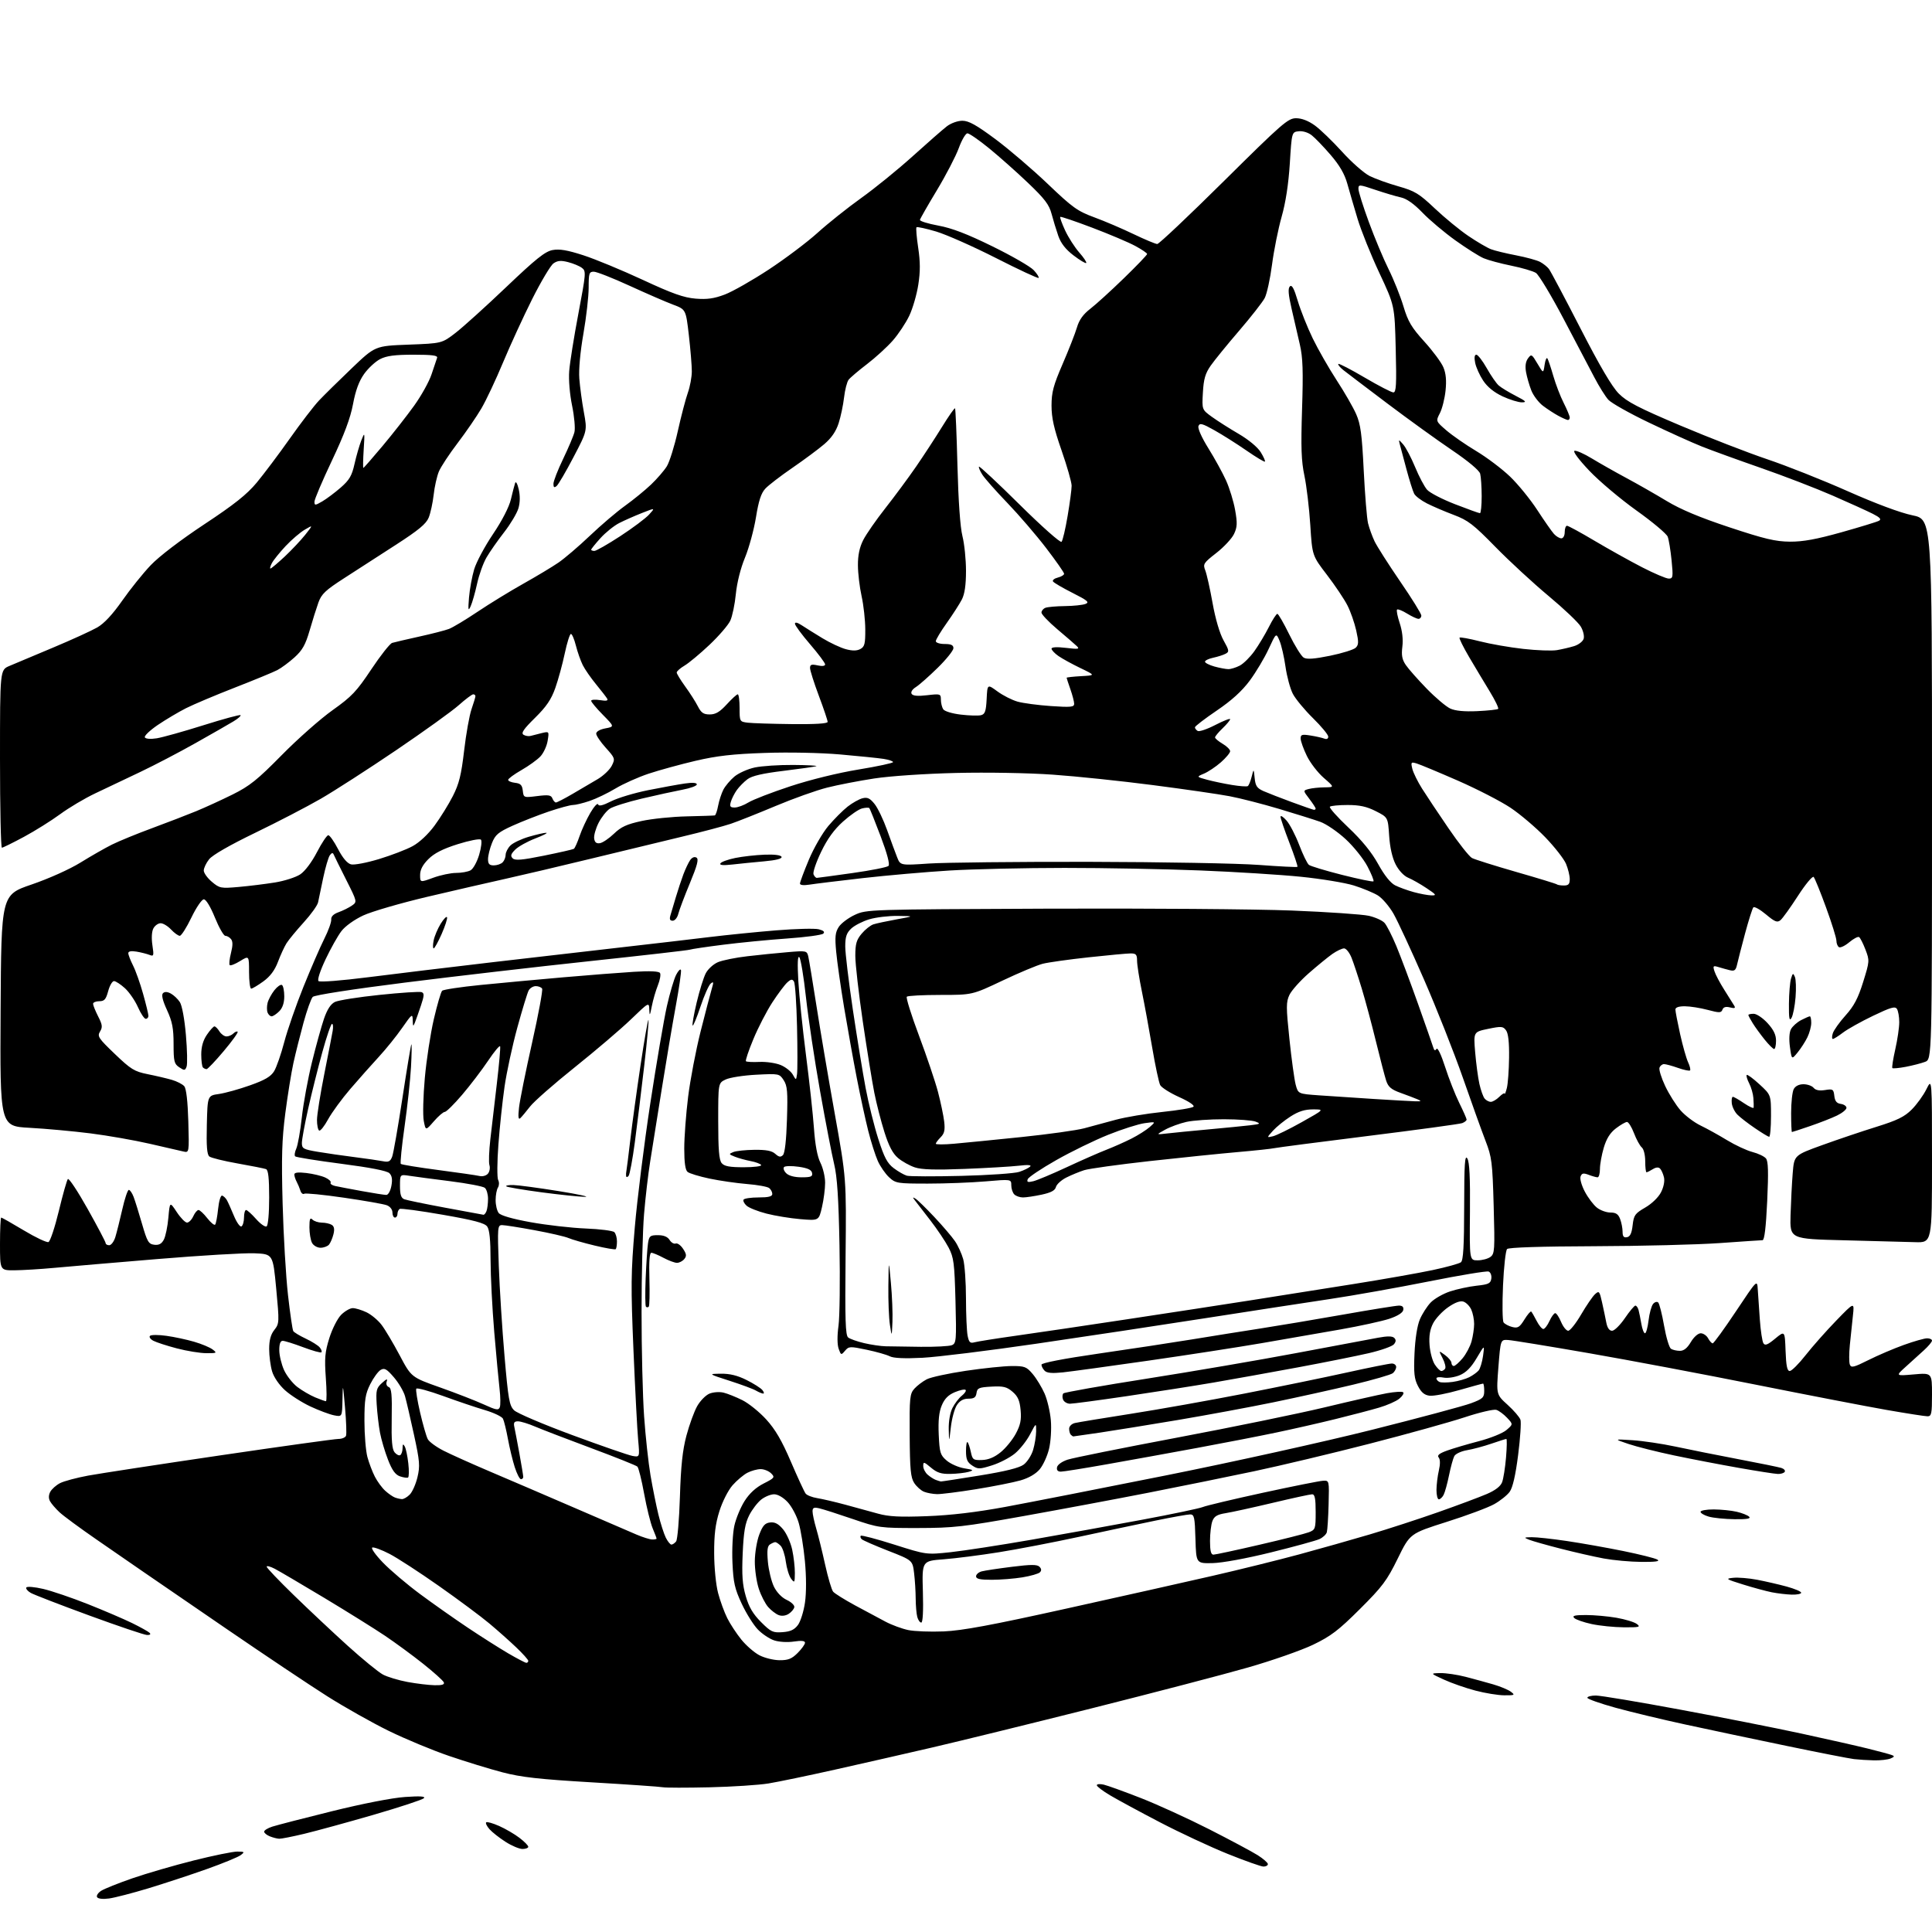 <?xml version="1.0" encoding="UTF-8" standalone="no"?>
<!-- Filename: 39593a3b866676e3873eb3fccea5a071eae63276c2034e034b9dbfde369291b3.svg -->
<!-- Created with https://svgstud.io -->
<svg
  version="1.1"
  xmlns="http://www.w3.org/2000/svg"
  xmlns:xlink="http://www.w3.org/1999/xlink"
  xmlns:svg="http://www.w3.org/2000/svg"
  xmlns:rdf="http://www.w3.org/1999/02/22-rdf-syntax-ns#"
  xmlns:cc="http://creativecommons.org/ns#"
  xmlns:dc="http://purl.org/dc/elements/1.1/"
  viewBox="0 0 768 768"
  width="768"
  height="768"
  role="img"
  aria-labelledby="titleID descID"
>
  <title id="titleID">GMC savana on cliff peak with a beautiful valley below</title>
  <desc id="descID">AI-generated SVG illustration: GMC savana on cliff peak with a beautiful valley below, created on https://svgstud.io</desc>

  <rect width="100%" height="100%" fill="white" />


  <path stroke="none" fill="black" fill-rule="evenodd" d="M43.41,754.67C40.92,755.01 39.00,754.81 38.60,754.16C38.23,753.57 38.96,752.43 40.22,751.62C41.47,750.82 47.06,748.58 52.64,746.65C58.22,744.72 69.18,741.53 76.99,739.57C84.81,737.61 92.62,736.01 94.35,736.03C97.26,736.06 97.36,736.17 95.66,737.46C94.64,738.23 88.57,740.72 82.16,743.00C75.74,745.28 65.34,748.70 59.03,750.62C52.72,752.53 45.69,754.35 43.41,754.67zM502.25,741.99C501.29,741.98 494.88,739.71 488.00,736.94C481.12,734.17 468.98,728.50 461.00,724.34C453.02,720.18 444.14,715.37 441.25,713.65C438.36,711.94 436.00,710.14 436.00,709.66C436.00,709.18 437.24,709.07 438.75,709.42C440.26,709.77 446.90,712.17 453.50,714.75C460.10,717.33 472.33,722.92 480.69,727.17C489.04,731.42 497.71,736.05 499.94,737.46C502.17,738.87 504.00,740.47 504.00,741.01C504.00,741.56 503.21,741.99 502.25,741.99zM207.70,735.00C206.43,735.00 203.39,733.72 200.95,732.15C198.50,730.58 195.64,728.33 194.59,727.15C193.54,725.96 192.94,724.73 193.26,724.41C193.57,724.09 195.89,724.74 198.40,725.85C200.91,726.96 204.55,729.08 206.48,730.56C208.42,732.03 210.00,733.63 210.00,734.12C210.00,734.60 208.96,735.00 207.70,735.00zM111.00,730.93C110.17,730.90 108.49,730.47 107.25,729.97C106.01,729.47 105.00,728.63 105.00,728.11C105.00,727.58 106.46,726.68 108.25,726.11C110.04,725.53 120.72,722.77 132.00,719.98C144.17,716.97 155.95,714.67 161.00,714.33C167.04,713.91 169.21,714.06 168.50,714.82C167.95,715.41 158.95,718.37 148.50,721.41C138.05,724.44 125.67,727.83 121.00,728.95C116.33,730.07 111.83,730.96 111.00,730.93zM282.00,710.48C272.93,710.69 264.60,710.68 263.50,710.46C262.40,710.24 249.71,709.36 235.29,708.51C214.37,707.28 207.22,706.48 199.79,704.54C194.68,703.21 185.10,700.27 178.50,698.01C171.90,695.76 161.10,691.27 154.50,688.04C147.90,684.80 136.88,678.59 130.00,674.23C123.12,669.87 105.35,657.99 90.50,647.82C75.65,637.66 60.57,627.32 56.99,624.84C53.41,622.37 45.09,616.62 38.49,612.07C31.90,607.52 25.22,602.61 23.66,601.15C22.10,599.69 20.40,597.71 19.88,596.75C19.26,595.62 19.30,594.30 19.99,593.01C20.58,591.92 22.32,590.37 23.85,589.58C25.39,588.78 30.44,587.43 35.07,586.57C39.71,585.72 63.40,582.09 87.73,578.51C112.05,574.93 133.11,572.00 134.51,572.00C135.91,572.00 137.28,571.43 137.55,570.74C137.81,570.04 137.64,564.98 137.15,559.49C136.31,549.88 136.27,549.76 136.14,556.38C136.00,563.25 136.00,563.25 132.75,562.60C130.96,562.24 126.74,560.66 123.38,559.09C120.01,557.51 115.47,554.61 113.30,552.65C110.97,550.55 108.86,547.46 108.17,545.17C107.53,543.02 107.00,539.02 107.00,536.27C107.00,532.75 107.60,530.50 109.05,528.67C111.04,526.14 111.06,525.68 109.80,512.28C108.50,498.50 108.50,498.50 101.10,498.20C97.03,498.04 79.70,499.07 62.60,500.49C45.49,501.91 27.00,503.49 21.50,504.00C16.00,504.51 8.91,504.94 5.75,504.96C0.00,505.00 0.00,505.00 0.00,494.50C0.00,488.73 0.22,484.00 0.49,484.00C0.75,484.00 4.80,486.30 9.49,489.11C14.17,491.92 18.57,494.00 19.27,493.73C19.96,493.46 21.81,487.90 23.39,481.37C24.96,474.84 26.58,469.13 26.98,468.69C27.39,468.24 30.94,473.60 34.86,480.60C38.79,487.60 42.00,493.71 42.00,494.17C42.00,494.62 42.64,495.00 43.42,495.00C44.20,495.00 45.30,493.54 45.85,491.75C46.40,489.96 47.64,485.01 48.61,480.75C49.57,476.49 50.74,473.00 51.21,473.00C51.67,473.00 52.52,474.24 53.10,475.75C53.68,477.26 55.19,482.10 56.46,486.50C58.51,493.60 59.05,494.53 61.32,494.81C63.15,495.03 64.22,494.47 65.11,492.81C65.80,491.54 66.62,487.60 66.93,484.06C67.50,477.63 67.50,477.63 70.26,481.81C71.78,484.12 73.62,486.00 74.35,486.00C75.08,486.00 76.19,484.88 76.82,483.50C77.44,482.12 78.38,481.00 78.91,481.00C79.43,481.00 80.99,482.45 82.37,484.22C83.76,485.99 85.17,487.16 85.51,486.82C85.85,486.49 86.38,483.67 86.70,480.57C87.04,477.35 87.73,475.08 88.32,475.27C88.89,475.46 89.73,476.27 90.18,477.06C90.63,477.85 91.90,480.67 92.99,483.31C94.09,485.96 95.44,487.85 95.99,487.51C96.55,487.16 97.00,485.56 97.00,483.94C97.00,482.32 97.37,481.00 97.82,481.00C98.26,481.00 100.06,482.61 101.79,484.57C103.53,486.54 105.42,487.86 105.98,487.51C106.57,487.15 107.00,482.34 107.00,476.05C107.00,468.30 106.64,465.08 105.75,464.74C105.06,464.48 100.00,463.47 94.50,462.50C89.00,461.53 83.92,460.28 83.22,459.72C82.28,458.97 82.01,455.62 82.22,447.11C82.50,435.52 82.50,435.52 87.01,434.88C89.50,434.52 95.06,432.98 99.38,431.44C105.32,429.34 107.66,427.96 108.98,425.80C109.93,424.23 111.74,419.02 113.00,414.22C114.26,409.43 117.70,399.53 120.64,392.24C123.58,384.95 127.30,376.37 128.91,373.18C130.52,369.99 131.76,366.55 131.67,365.55C131.56,364.34 132.54,363.35 134.60,362.61C136.31,362.00 138.68,360.82 139.87,360.00C142.03,358.50 142.03,358.50 137.56,349.63C135.10,344.76 132.88,340.26 132.62,339.63C132.31,338.88 131.80,339.00 131.10,340.00C130.52,340.82 129.34,344.88 128.47,349.00C127.60,353.12 126.69,357.49 126.44,358.70C126.19,359.91 123.61,363.51 120.70,366.70C117.80,369.89 114.73,373.62 113.87,375.00C113.02,376.38 111.49,379.69 110.48,382.38C109.20,385.74 107.40,388.15 104.67,390.13C102.48,391.71 100.32,393.00 99.85,393.00C99.38,393.00 99.00,390.04 99.00,386.42C99.00,379.84 99.00,379.84 95.45,382.03C93.49,383.24 91.63,383.97 91.32,383.65C91.00,383.33 91.22,381.16 91.82,378.82C92.58,375.81 92.58,374.20 91.82,373.29C91.24,372.58 90.22,372.00 89.57,372.00C88.92,372.00 87.06,368.74 85.43,364.75C83.68,360.44 81.90,357.50 81.03,357.50C80.22,357.50 78.04,360.69 76.08,364.75C74.16,368.74 72.08,372.00 71.47,372.00C70.85,372.00 69.29,370.88 68.00,369.50C66.71,368.12 64.85,367.00 63.86,367.00C62.88,367.00 61.58,367.92 60.98,369.04C60.32,370.27 60.16,372.91 60.58,375.70C61.22,379.96 61.13,380.26 59.39,379.57C58.35,379.17 56.04,378.58 54.25,378.28C52.12,377.93 51.00,378.14 51.00,378.91C51.00,379.55 51.85,381.75 52.88,383.79C53.92,385.83 55.72,390.90 56.88,395.06C58.05,399.22 59.00,403.16 59.00,403.81C59.00,404.47 58.52,405.00 57.94,405.00C57.36,405.00 55.96,402.90 54.82,400.33C53.69,397.77 51.36,394.39 49.66,392.83C47.95,391.28 46.00,390.00 45.32,390.00C44.63,390.00 43.59,391.80 43.00,394.00C42.11,397.29 41.49,398.00 39.46,398.00C38.11,398.00 37.00,398.47 37.00,399.04C37.00,399.61 37.91,401.86 39.01,404.03C40.71,407.35 40.83,408.31 39.76,410.06C38.61,411.95 39.12,412.72 45.65,418.97C52.01,425.07 53.43,425.94 58.65,426.99C61.87,427.63 66.19,428.65 68.26,429.24C70.33,429.84 72.58,430.99 73.26,431.81C74.05,432.77 74.63,437.83 74.86,445.79C75.21,458.27 75.21,458.27 72.86,457.73C71.56,457.43 65.55,456.05 59.50,454.66C53.45,453.27 42.88,451.41 36.00,450.54C29.12,449.67 18.21,448.67 11.74,448.32C-0.02,447.69 -0.02,447.69 0.24,401.71C0.50,355.73 0.50,355.73 12.52,351.62C19.47,349.24 27.70,345.54 32.02,342.87C36.14,340.32 41.75,337.11 44.50,335.74C47.25,334.37 54.45,331.42 60.50,329.19C66.55,326.95 74.40,323.93 77.95,322.47C81.50,321.01 88.02,318.02 92.45,315.83C99.25,312.45 102.29,310.02 112.00,300.16C118.33,293.73 127.42,285.70 132.21,282.30C139.83,276.88 141.74,274.87 147.59,266.08C151.27,260.56 155.00,255.83 155.89,255.56C156.77,255.29 161.60,254.17 166.61,253.06C171.62,251.96 176.95,250.59 178.47,250.01C179.98,249.44 185.11,246.36 189.86,243.17C194.61,239.98 202.78,234.98 208.00,232.05C213.22,229.12 219.53,225.34 222.00,223.64C224.47,221.95 230.10,217.14 234.50,212.95C238.90,208.76 245.20,203.39 248.50,201.03C251.80,198.66 256.44,194.87 258.81,192.61C261.18,190.35 264.00,187.09 265.07,185.37C266.14,183.65 268.11,177.35 269.44,171.37C270.77,165.39 272.57,158.53 273.43,156.12C274.29,153.72 275.00,149.89 275.01,147.62C275.01,145.36 274.48,138.89 273.83,133.25C272.64,123.01 272.64,123.01 267.57,121.10C264.78,120.06 257.00,116.68 250.28,113.60C243.57,110.52 237.15,108.00 236.03,108.00C234.20,108.00 234.00,108.63 234.00,114.37C234.00,117.87 233.06,126.09 231.92,132.62C230.66,139.81 230.01,146.87 230.29,150.50C230.54,153.80 231.35,159.82 232.10,163.88C233.45,171.27 233.45,171.27 227.98,181.71C224.98,187.46 221.95,192.63 221.26,193.20C220.32,193.98 220.00,193.75 220.00,192.32C220.00,191.26 221.73,186.82 223.84,182.45C225.94,178.08 227.98,173.27 228.35,171.77C228.72,170.27 228.30,165.55 227.42,161.27C226.48,156.75 226.00,150.99 226.27,147.50C226.52,144.20 228.16,133.92 229.92,124.65C232.96,108.53 233.03,107.74 231.30,106.47C230.31,105.73 227.84,104.71 225.80,104.19C222.98,103.46 221.61,103.58 220.02,104.70C218.87,105.50 215.06,111.90 211.54,118.91C208.03,125.93 202.82,137.25 199.97,144.08C197.12,150.91 193.26,159.12 191.38,162.33C189.51,165.53 185.25,171.73 181.93,176.10C178.60,180.46 175.24,185.57 174.46,187.44C173.68,189.32 172.74,193.47 172.39,196.68C172.03,199.88 171.14,203.96 170.42,205.75C169.41,208.25 166.37,210.76 157.30,216.61C150.81,220.80 141.57,226.77 136.76,229.87C129.40,234.61 127.79,236.13 126.58,239.50C125.79,241.70 124.21,246.71 123.08,250.63C121.43,256.31 120.22,258.47 117.07,261.32C114.90,263.28 111.82,265.56 110.23,266.38C108.65,267.20 101.05,270.33 93.36,273.33C85.66,276.33 76.92,280.02 73.93,281.53C70.95,283.04 65.90,286.04 62.72,288.19C59.55,290.35 57.23,292.57 57.58,293.13C57.95,293.73 59.89,293.87 62.35,293.48C64.63,293.11 72.94,290.79 80.82,288.31C88.69,285.83 95.35,284.02 95.62,284.29C95.89,284.55 94.62,285.67 92.80,286.76C90.99,287.86 84.24,291.73 77.80,295.35C71.37,298.98 61.47,304.15 55.80,306.85C50.14,309.54 42.07,313.37 37.89,315.36C33.70,317.34 27.40,321.08 23.89,323.67C20.37,326.25 13.90,330.30 9.50,332.67C5.10,335.03 1.16,336.97 0.75,336.98C0.34,336.99 0.00,321.09 0.00,301.65C0.00,266.30 0.00,266.30 3.75,264.72C5.81,263.85 13.57,260.59 21.00,257.47C28.43,254.36 36.37,250.73 38.66,249.42C41.42,247.83 44.75,244.25 48.59,238.76C51.77,234.22 56.86,227.88 59.91,224.68C63.22,221.19 71.77,214.67 81.16,208.45C93.16,200.52 98.10,196.59 102.05,191.85C104.89,188.43 110.80,180.57 115.18,174.37C119.56,168.16 124.80,161.34 126.82,159.20C128.85,157.06 134.69,151.30 139.82,146.40C149.13,137.50 149.13,137.50 162.40,137.00C175.67,136.50 175.67,136.50 181.14,132.28C184.14,129.96 193.20,121.77 201.27,114.08C213.08,102.83 216.67,99.97 219.66,99.40C222.42,98.89 225.55,99.42 231.93,101.49C236.65,103.02 247.25,107.41 255.50,111.24C267.25,116.71 271.80,118.32 276.50,118.71C281.07,119.08 283.83,118.70 288.09,117.09C291.17,115.93 299.04,111.45 305.59,107.15C312.14,102.84 320.88,96.27 325.00,92.54C329.12,88.81 336.95,82.57 342.38,78.69C347.82,74.80 357.04,67.31 362.88,62.03C368.72,56.75 374.80,51.44 376.38,50.22C378.02,48.96 380.69,48.00 382.56,48.00C385.09,48.00 388.14,49.70 395.71,55.33C401.12,59.36 410.50,67.38 416.54,73.15C426.38,82.55 428.31,83.93 435.02,86.40C439.13,87.91 446.17,90.92 450.65,93.08C455.14,95.23 459.36,97.00 460.03,97.00C460.71,97.00 472.62,85.75 486.50,72.00C509.77,48.95 512.01,47.00 515.22,47.00C517.47,47.00 520.11,48.02 522.68,49.88C524.87,51.47 529.75,56.18 533.53,60.35C537.30,64.52 542.22,68.84 544.45,69.96C546.68,71.07 551.83,72.92 555.89,74.07C562.44,75.93 564.09,76.93 570.39,82.89C574.30,86.58 580.29,91.50 583.71,93.81C587.12,96.12 591.16,98.49 592.68,99.07C594.20,99.65 598.70,100.74 602.68,101.50C606.67,102.27 610.95,103.44 612.21,104.11C613.47,104.78 615.05,106.04 615.72,106.91C616.39,107.79 622.02,118.39 628.22,130.47C635.96,145.55 640.76,153.70 643.50,156.47C646.77,159.75 651.30,162.10 668.00,169.17C679.28,173.94 694.80,179.96 702.50,182.56C710.20,185.15 724.60,190.86 734.50,195.26C745.68,200.22 755.43,203.86 760.25,204.85C768.00,206.46 768.00,206.46 768.00,313.75C768.00,421.05 768.00,421.05 765.25,422.10C763.74,422.67 760.29,423.56 757.59,424.08C754.89,424.59 752.48,424.81 752.24,424.58C752.00,424.34 752.53,420.98 753.40,417.12C754.28,413.26 754.99,408.39 754.98,406.30C754.98,404.21 754.57,401.86 754.07,401.08C753.34,399.92 751.64,400.41 744.57,403.80C739.84,406.07 734.47,409.07 732.64,410.46C730.81,411.86 728.99,413.00 728.59,413.00C728.19,413.00 728.18,411.99 728.57,410.75C728.96,409.51 731.24,406.31 733.64,403.64C737.00,399.90 738.61,396.84 740.63,390.36C743.20,382.11 743.22,381.86 741.55,377.48C740.61,375.03 739.47,372.79 739.01,372.50C738.55,372.22 736.79,373.15 735.11,374.56C733.42,375.98 731.58,376.86 731.02,376.51C730.46,376.17 730.00,375.01 730.00,373.94C730.00,372.87 728.15,366.93 725.89,360.75C723.64,354.56 721.41,349.10 720.96,348.61C720.50,348.13 717.71,351.48 714.72,356.11C711.74,360.73 708.62,365.07 707.78,365.77C706.49,366.84 705.55,366.47 701.97,363.47C699.62,361.51 697.38,360.26 696.98,360.70C696.59,361.14 695.12,365.77 693.71,371.00C692.31,376.23 690.88,381.79 690.53,383.36C690.02,385.68 689.50,386.12 687.70,385.69C686.49,385.40 684.44,384.83 683.14,384.43C680.99,383.78 680.84,383.93 681.53,386.10C681.94,387.42 683.70,390.75 685.45,393.50C687.19,396.25 688.96,399.08 689.39,399.79C689.97,400.76 689.55,400.93 687.72,400.47C686.04,400.04 685.09,400.32 684.70,401.35C684.19,402.67 683.48,402.68 678.81,401.44C675.89,400.66 671.81,400.02 669.75,400.01C667.33,400.00 666.00,400.46 666.00,401.30C666.00,402.02 666.84,406.40 667.87,411.05C668.91,415.70 670.33,420.74 671.04,422.25C671.75,423.77 672.10,425.24 671.82,425.51C671.54,425.79 669.39,425.34 667.03,424.51C664.68,423.68 662.18,423.00 661.48,423.00C660.78,423.00 659.97,423.63 659.68,424.40C659.38,425.16 660.40,428.46 661.94,431.72C663.48,434.97 666.23,439.33 668.05,441.40C669.87,443.47 673.43,446.17 675.96,447.39C678.50,448.61 683.25,451.24 686.53,453.24C689.82,455.24 694.36,457.35 696.63,457.94C698.91,458.53 701.32,459.68 701.99,460.49C702.91,461.60 703.03,465.81 702.49,477.48C702.00,487.91 701.39,493.00 700.63,493.00C700.01,493.01 692.30,493.52 683.50,494.15C674.70,494.77 652.34,495.33 633.80,495.39C612.54,495.46 599.73,495.87 599.09,496.51C598.53,497.07 597.80,503.59 597.47,511.01C597.14,518.43 597.24,525.03 597.69,525.67C598.15,526.31 599.70,527.14 601.13,527.50C603.37,528.06 604.06,527.63 605.99,524.52C607.22,522.53 608.44,521.11 608.70,521.37C608.96,521.63 609.92,523.30 610.84,525.08C611.75,526.86 612.95,528.31 613.50,528.30C614.05,528.29 615.14,526.87 615.93,525.14C616.72,523.41 617.75,522.00 618.23,522.00C618.71,522.00 619.76,523.58 620.56,525.50C621.37,527.42 622.64,529.00 623.38,529.00C624.13,529.00 626.45,526.08 628.54,522.50C630.63,518.93 633.11,515.31 634.06,514.45C635.65,513.01 635.85,513.24 636.84,517.70C637.43,520.34 638.19,523.96 638.53,525.75C638.94,527.87 639.74,529.00 640.83,529.00C641.75,529.00 644.03,526.75 645.91,524.00C647.78,521.25 649.66,519.00 650.09,519.00C650.52,519.00 651.08,519.79 651.35,520.75C651.61,521.71 652.11,524.19 652.46,526.25C652.81,528.31 653.46,530.00 653.91,530.00C654.35,530.00 654.99,527.70 655.33,524.89C655.66,522.09 656.47,519.14 657.12,518.35C657.78,517.55 658.70,517.30 659.17,517.77C659.64,518.24 660.69,522.39 661.50,527.00C662.31,531.60 663.54,535.72 664.24,536.17C664.93,536.61 666.53,536.98 667.78,536.98C669.34,537.00 670.72,535.89 672.13,533.50C673.32,531.49 674.99,530.00 676.06,530.00C677.09,530.00 678.41,530.90 679.00,532.00C679.59,533.10 680.41,534.00 680.82,534.00C681.24,534.00 685.38,528.29 690.04,521.31C698.50,508.62 698.50,508.62 698.74,512.56C698.87,514.73 699.24,520.13 699.56,524.56C699.88,528.99 700.52,533.23 700.98,533.96C701.62,535.01 702.67,534.60 705.65,532.13C709.50,528.95 709.50,528.95 709.79,536.98C710.01,542.96 710.43,545.00 711.45,545.00C712.20,545.00 715.05,542.16 717.77,538.69C720.50,535.22 725.98,529.03 729.95,524.94C737.16,517.50 737.16,517.50 736.56,523.00C736.23,526.02 735.68,531.28 735.34,534.67C735.00,538.07 735.00,541.56 735.34,542.44C735.87,543.82 736.90,543.57 742.73,540.65C746.45,538.78 752.79,536.07 756.81,534.63C760.83,533.18 764.99,532.00 766.06,532.00C767.13,532.00 768.00,532.41 768.00,532.92C768.00,533.42 766.54,535.17 764.75,536.79C762.96,538.41 759.70,541.37 757.50,543.36C753.50,546.98 753.50,546.98 760.75,546.35C768.00,545.71 768.00,545.71 768.00,554.36C768.00,561.97 767.79,563.00 766.22,563.00C765.25,563.00 757.94,561.86 749.97,560.47C742.01,559.08 718.62,554.56 698.00,550.44C677.38,546.31 647.45,540.66 631.50,537.89C615.55,535.12 601.15,532.77 599.50,532.67C596.50,532.50 596.50,532.50 595.64,543.43C594.79,554.36 594.79,554.36 599.29,558.43C601.76,560.67 604.06,563.34 604.41,564.38C604.75,565.41 604.33,571.71 603.48,578.38C602.45,586.45 601.33,591.33 600.13,593.00C599.13,594.38 596.35,596.60 593.94,597.94C591.54,599.29 583.03,602.46 575.03,604.99C560.50,609.60 560.50,609.60 555.62,619.55C551.32,628.31 549.53,630.71 540.58,639.62C532.05,648.12 529.06,650.39 521.96,653.81C517.31,656.04 505.62,660.13 496.00,662.88C486.38,665.64 458.48,672.92 434.00,679.08C409.52,685.23 380.95,692.25 370.50,694.67C360.05,697.09 342.73,701.04 332.00,703.44C321.27,705.84 309.35,708.32 305.50,708.95C301.65,709.58 291.07,710.27 282.00,710.48zM745.00,699.77C742.52,699.72 738.92,699.49 737.00,699.27C735.08,699.04 722.92,696.66 710.00,693.98C697.08,691.30 679.08,687.50 670.00,685.53C660.92,683.57 648.44,680.57 642.25,678.87C636.06,677.16 631.00,675.37 631.00,674.89C631.00,674.40 632.52,674.00 634.38,674.00C636.24,674.00 651.19,676.50 667.61,679.55C684.02,682.59 705.79,686.89 715.98,689.10C726.16,691.30 738.10,694.00 742.50,695.09C746.90,696.18 751.17,697.33 752.00,697.65C753.20,698.10 753.10,698.38 751.50,699.04C750.40,699.49 747.48,699.82 745.00,699.77zM598.00,673.91C595.52,673.90 590.35,673.06 586.50,672.04C582.65,671.03 577.02,669.07 574.00,667.68C568.50,665.16 568.50,665.16 572.54,665.08C574.76,665.04 579.26,665.70 582.54,666.55C585.82,667.40 590.79,668.76 593.59,669.57C596.40,670.39 599.55,671.70 600.59,672.49C602.34,673.82 602.13,673.93 598.00,673.91zM172.72,669.90C175.73,669.97 176.79,669.64 176.42,668.75C176.13,668.06 172.43,664.74 168.20,661.37C163.96,658.00 157.12,652.98 153.00,650.21C148.88,647.44 138.05,640.69 128.95,635.21C119.84,629.74 110.95,624.51 109.20,623.60C107.44,622.69 106.00,622.32 106.00,622.78C106.00,623.24 110.84,628.32 116.75,634.06C122.66,639.81 132.32,648.88 138.22,654.22C144.12,659.55 150.42,664.70 152.22,665.66C154.02,666.62 158.43,667.95 162.00,668.61C165.57,669.27 170.40,669.85 172.72,669.90zM209.23,661.00C209.66,661.00 210.00,660.65 210.00,660.21C210.00,659.78 207.86,657.39 205.25,654.90C202.64,652.40 197.80,648.10 194.50,645.34C191.20,642.57 182.20,635.88 174.50,630.47C166.80,625.05 157.96,619.31 154.85,617.70C151.74,616.09 148.66,614.95 148.01,615.16C147.36,615.38 149.20,618.01 152.17,621.10C155.10,624.15 161.78,629.81 167.00,633.68C172.22,637.55 180.78,643.57 186.00,647.06C191.22,650.55 198.42,655.12 201.98,657.21C205.55,659.29 208.81,661.00 209.23,661.00zM309.83,659.96C313.31,659.99 314.72,659.43 317.08,657.08C318.68,655.47 320.00,653.64 320.00,653.02C320.00,652.24 318.61,652.09 315.57,652.54C313.06,652.92 309.68,652.72 307.75,652.08C305.88,651.47 302.95,649.51 301.24,647.73C299.52,645.95 296.64,641.35 294.84,637.50C292.06,631.53 291.51,629.11 291.16,621.10C290.93,615.90 291.27,609.37 291.92,606.48C292.56,603.61 294.39,599.19 295.99,596.67C297.92,593.63 300.46,591.30 303.56,589.72C307.92,587.51 308.11,587.25 306.54,585.68C305.61,584.76 303.74,584.00 302.38,584.00C301.02,584.00 298.64,584.65 297.10,585.45C295.56,586.25 292.90,588.49 291.19,590.43C289.44,592.44 287.17,596.90 285.97,600.73C284.38,605.79 283.86,610.02 283.89,617.50C283.91,623.17 284.59,630.00 285.46,633.28C286.30,636.46 287.95,640.96 289.12,643.28C290.28,645.60 292.80,649.42 294.70,651.77C296.61,654.12 299.81,656.91 301.83,657.97C303.85,659.04 307.45,659.93 309.83,659.96zM58.45,649.94C57.38,649.91 47.05,646.42 35.50,642.19C23.95,637.96 13.47,633.91 12.22,633.20C10.97,632.48 10.18,631.51 10.48,631.04C10.77,630.57 13.78,630.83 17.17,631.62C20.56,632.41 28.55,635.13 34.92,637.66C41.29,640.19 49.20,643.58 52.50,645.19C55.80,646.81 58.93,648.55 59.45,649.06C60.04,649.65 59.67,649.98 58.45,649.94zM311.08,648.81C314.23,648.58 315.78,647.85 317.20,645.95C318.24,644.54 319.50,640.51 320.00,636.98C320.56,633.05 320.54,626.66 319.96,620.54C319.43,615.02 318.33,608.20 317.50,605.37C316.68,602.54 314.70,598.82 313.10,597.11C311.37,595.26 309.20,594.00 307.73,594.00C306.38,594.00 304.07,594.94 302.61,596.09C301.14,597.25 298.99,600.05 297.83,602.33C296.19,605.56 295.61,608.94 295.23,617.53C294.85,626.16 295.12,629.90 296.46,634.52C297.73,638.89 299.33,641.59 302.52,644.79C306.45,648.72 307.25,649.09 311.08,648.81zM375.18,648.51C382.56,648.19 394.07,646.05 423.68,639.49C445.03,634.77 471.27,628.88 482.00,626.42C492.73,623.96 508.25,620.11 516.50,617.88C524.75,615.64 537.35,612.08 544.50,609.96C551.66,607.84 563.89,603.86 571.70,601.11C579.50,598.36 588.20,595.11 591.03,593.89C594.41,592.44 596.49,590.83 597.11,589.21C597.62,587.86 598.33,583.43 598.67,579.37C599.01,575.32 599.07,572.00 598.80,572.00C598.53,572.00 595.86,572.85 592.85,573.88C589.85,574.91 585.50,576.08 583.18,576.47C580.86,576.86 578.58,577.92 578.10,578.84C577.62,579.75 576.67,583.20 576.00,586.50C575.33,589.80 574.36,593.29 573.85,594.25C573.35,595.21 572.50,596.00 571.96,596.00C571.43,596.00 571.01,594.31 571.02,592.25C571.04,590.19 571.46,586.72 571.97,584.53C572.55,582.01 572.53,580.14 571.90,579.38C571.19,578.52 572.10,577.77 575.21,576.64C577.57,575.78 583.26,574.10 587.85,572.90C592.51,571.69 597.38,569.72 598.85,568.45C601.50,566.17 601.50,566.17 599.09,563.60C597.77,562.19 595.84,560.77 594.82,560.44C593.79,560.12 588.13,561.44 582.23,563.39C576.33,565.34 559.35,570.06 544.50,573.88C529.65,577.70 508.95,582.64 498.50,584.85C488.05,587.06 469.15,590.90 456.50,593.38C443.85,595.86 421.57,600.03 407.00,602.64C382.97,606.95 379.05,607.39 365.00,607.41C349.79,607.43 349.30,607.36 339.00,603.84C333.23,601.86 327.26,599.95 325.75,599.60C323.52,599.08 323.00,599.31 323.00,600.80C323.00,601.81 323.65,604.86 324.45,607.57C325.25,610.28 326.85,616.75 328.00,621.96C329.15,627.16 330.58,632.00 331.18,632.71C331.77,633.43 335.69,635.87 339.88,638.15C344.07,640.42 349.53,643.35 352.02,644.65C354.50,645.96 358.55,647.45 361.02,647.97C363.48,648.49 369.85,648.73 375.18,648.51zM645.50,646.88C641.65,646.86 635.90,646.27 632.73,645.59C629.55,644.91 626.42,643.82 625.78,643.18C624.87,642.27 625.97,642.00 630.47,642.00C633.70,642.00 639.16,642.49 642.60,643.09C646.05,643.69 649.68,644.80 650.68,645.56C652.28,646.77 651.65,646.93 645.50,646.88zM366.22,645.00C365.68,645.00 364.96,643.99 364.63,642.75C364.30,641.51 364.02,638.25 364.00,635.50C363.99,632.75 363.71,628.19 363.37,625.37C362.75,620.24 362.75,620.24 353.12,616.48C347.83,614.41 343.08,612.34 342.57,611.88C342.05,611.41 341.88,610.79 342.18,610.49C342.48,610.19 348.47,611.77 355.49,614.00C368.25,618.05 368.25,618.05 377.87,617.02C383.17,616.45 397.62,614.22 410.00,612.07C422.38,609.91 442.24,606.33 454.13,604.10C466.03,601.88 476.83,599.61 478.13,599.07C479.44,598.52 490.18,595.97 502.00,593.40C513.83,590.83 524.60,588.68 525.95,588.62C528.39,588.50 528.39,588.50 528.14,598.00C528.01,603.23 527.68,608.22 527.43,609.10C527.17,609.98 525.85,611.20 524.49,611.82C523.13,612.44 514.48,614.81 505.27,617.09C495.44,619.52 485.84,621.28 482.02,621.36C475.50,621.50 475.50,621.50 475.21,611.75C474.96,603.08 474.73,602.00 473.10,602.00C472.10,602.00 465.93,603.10 459.39,604.45C452.85,605.80 439.18,608.70 429.00,610.90C418.82,613.10 404.46,615.86 397.08,617.04C389.70,618.22 379.80,619.49 375.08,619.85C366.50,620.50 366.50,620.50 366.86,632.75C367.08,640.40 366.84,645.00 366.22,645.00zM313.50,641.54C312.28,642.32 310.72,642.50 309.50,642.01C308.40,641.58 306.55,640.16 305.39,638.86C304.22,637.56 302.53,634.28 301.64,631.57C300.74,628.86 300.02,623.91 300.05,620.57C300.08,617.23 300.88,612.48 301.83,610.00C303.18,606.45 304.09,605.44 306.14,605.20C308.02,604.98 309.43,605.72 311.28,607.92C312.68,609.58 314.31,613.23 314.91,616.02C315.51,618.81 315.99,622.99 315.97,625.30C315.94,629.20 315.83,629.36 314.48,627.57C313.68,626.51 312.73,623.45 312.37,620.76C312.02,618.07 311.08,615.22 310.29,614.43C309.50,613.65 308.55,613.01 308.18,613.02C307.81,613.02 306.87,613.43 306.10,613.92C305.05,614.58 304.84,616.30 305.25,620.87C305.56,624.21 306.64,628.64 307.65,630.72C308.77,633.01 310.78,635.09 312.75,636.00C314.54,636.83 315.89,638.12 315.75,638.88C315.61,639.64 314.60,640.83 313.50,641.54zM712.25,633.89C710.19,633.83 706.62,633.41 704.33,632.96C702.03,632.50 696.86,631.10 692.83,629.84C686.03,627.72 685.76,627.53 689.00,627.20C690.92,627.00 695.19,627.35 698.50,627.98C701.80,628.61 707.09,629.83 710.25,630.69C713.41,631.56 716.00,632.65 716.00,633.13C716.00,633.61 714.31,633.95 712.25,633.89zM394.25,627.99C389.59,628.00 388.00,627.65 388.00,626.62C388.00,625.86 389.01,624.97 390.25,624.64C391.49,624.31 396.89,623.50 402.25,622.83C409.83,621.88 412.27,621.87 413.20,622.80C414.02,623.62 414.07,624.33 413.38,625.02C412.81,625.59 409.69,626.48 406.43,627.02C403.17,627.55 397.69,627.99 394.25,627.99zM652.50,620.88C648.10,620.85 641.35,620.23 637.50,619.52C633.65,618.80 625.94,617.05 620.38,615.62C614.81,614.20 609.18,612.60 607.88,612.08C605.66,611.19 605.72,611.12 608.87,611.06C610.73,611.03 617.02,611.71 622.86,612.58C628.70,613.44 638.79,615.24 645.30,616.56C651.80,617.89 657.88,619.41 658.81,619.95C660.02,620.66 658.21,620.92 652.50,620.88zM482.34,618.00C483.08,618.00 491.29,616.24 500.59,614.08C509.89,611.93 518.74,609.69 520.25,609.11C522.89,608.09 523.00,607.77 523.00,601.02C523.00,595.70 522.66,594.00 521.61,594.00C520.85,594.00 513.76,595.54 505.86,597.42C497.96,599.29 489.56,601.14 487.19,601.51C483.85,602.04 482.66,602.76 481.94,604.66C481.42,606.02 481.00,609.58 481.00,612.57C481.00,616.45 481.38,618.00 482.34,618.00zM266.90,614.00C267.37,614.00 268.21,613.44 268.76,612.75C269.31,612.06 269.99,604.08 270.28,595.00C270.66,582.74 271.32,576.49 272.87,570.67C274.02,566.37 275.93,561.11 277.13,558.98C278.32,556.86 280.52,554.62 282.00,554.00C283.48,553.39 285.99,553.20 287.60,553.59C289.19,553.97 292.57,555.32 295.09,556.58C297.62,557.84 301.89,561.29 304.59,564.25C308.20,568.22 310.79,572.65 314.40,581.07C317.10,587.36 319.73,593.05 320.25,593.72C320.78,594.40 322.84,595.21 324.85,595.53C326.86,595.85 331.88,597.02 336.00,598.13C340.12,599.24 345.98,600.84 349.00,601.69C353.25,602.88 357.68,603.11 368.50,602.70C377.93,602.35 388.05,601.15 399.50,599.04C408.85,597.31 437.81,591.64 463.86,586.42C489.91,581.21 526.58,573.09 545.35,568.37C564.13,563.65 581.85,558.90 584.74,557.82C589.44,556.07 590.00,555.54 590.00,552.93C590.00,551.32 589.80,550.00 589.54,550.00C589.29,550.00 585.05,551.16 580.12,552.57C575.18,553.99 569.88,555.00 568.32,554.82C566.27,554.59 565.00,553.54 563.68,551.00C562.19,548.13 561.94,545.80 562.29,538.00C562.55,532.19 563.37,526.94 564.41,524.50C565.34,522.30 567.28,519.27 568.71,517.78C570.15,516.28 573.60,514.30 576.39,513.37C579.18,512.45 583.94,511.42 586.98,511.09C591.73,510.58 592.54,510.19 592.82,508.25C593.00,506.99 592.52,505.75 591.75,505.46C590.98,505.16 580.26,506.94 567.93,509.40C555.59,511.86 537.85,515.02 528.50,516.41C519.15,517.81 496.91,521.23 479.08,524.01C461.25,526.80 431.10,531.35 412.08,534.13C393.06,536.91 372.64,539.43 366.70,539.74C359.54,540.10 355.16,539.90 353.70,539.15C352.49,538.52 348.35,537.35 344.50,536.54C337.88,535.15 337.41,535.17 335.91,536.95C334.38,538.76 334.29,538.73 333.38,536.16C332.80,534.53 332.77,530.98 333.32,527.00C333.80,523.42 333.98,509.02 333.71,495.00C333.35,476.20 332.79,467.72 331.58,462.72C330.68,458.99 328.16,445.94 325.99,433.72C323.81,421.50 321.30,404.75 320.39,396.50C319.49,388.25 318.29,381.05 317.74,380.50C317.08,379.83 316.95,383.00 317.35,390.00C317.68,395.77 319.06,409.05 320.40,419.50C321.75,429.95 323.17,443.00 323.56,448.50C324.02,455.06 324.91,459.78 326.13,462.21C327.16,464.25 328.00,467.84 328.00,470.18C328.00,472.52 327.44,476.87 326.75,479.84C325.50,485.25 325.50,485.25 318.17,484.63C314.13,484.29 308.06,483.30 304.67,482.42C301.27,481.55 297.72,480.13 296.77,479.28C295.82,478.43 295.29,477.34 295.58,476.87C295.88,476.39 298.57,476.00 301.56,476.00C305.51,476.00 307.00,475.62 307.00,474.62C307.00,473.86 306.44,472.80 305.75,472.26C305.06,471.72 301.11,471.00 296.96,470.67C292.81,470.33 286.10,469.36 282.04,468.51C277.97,467.65 274.05,466.46 273.32,465.85C272.42,465.11 272.00,462.15 272.00,456.60C272.00,452.11 272.69,442.84 273.54,436.00C274.39,429.17 276.62,417.48 278.50,410.03C280.38,402.59 282.36,395.00 282.91,393.17C283.75,390.35 283.69,390.01 282.51,390.99C281.74,391.63 279.92,395.74 278.45,400.14C276.99,404.53 275.59,407.92 275.33,407.67C275.08,407.42 275.80,403.33 276.92,398.58C278.05,393.83 279.68,388.58 280.55,386.90C281.42,385.22 283.61,383.22 285.42,382.47C287.24,381.71 292.49,380.65 297.11,380.12C301.72,379.58 308.93,378.85 313.12,378.50C320.52,377.87 320.76,377.92 321.30,380.18C321.60,381.45 323.04,390.15 324.50,399.50C325.95,408.85 329.23,428.20 331.79,442.50C336.45,468.50 336.45,468.50 336.13,499.55C335.88,524.62 336.07,530.81 337.16,531.67C337.90,532.26 340.76,533.27 343.53,533.92C346.29,534.56 350.12,535.13 352.03,535.17C353.94,535.22 360.23,535.31 366.00,535.38C371.77,535.44 377.34,535.15 378.38,534.73C380.13,534.01 380.23,532.89 379.82,517.15C379.42,502.05 379.15,499.89 377.08,495.92C375.81,493.49 372.51,488.57 369.74,485.00C366.97,481.43 364.20,477.85 363.60,477.06C362.73,475.92 362.80,475.80 363.92,476.48C364.71,476.95 368.07,480.23 371.40,483.77C374.73,487.31 378.43,491.64 379.62,493.39C380.82,495.15 382.29,498.37 382.89,500.54C383.49,502.72 383.99,509.73 383.99,516.12C384.00,522.52 384.29,529.19 384.64,530.95C385.17,533.62 385.64,534.06 387.39,533.58C388.55,533.26 396.02,532.07 404.00,530.95C411.98,529.83 431.77,526.90 448.00,524.44C464.23,521.99 486.27,518.60 497.00,516.92C507.73,515.24 526.17,512.32 538.00,510.43C549.83,508.55 564.00,506.05 569.50,504.88C575.00,503.71 580.06,502.31 580.75,501.76C581.68,501.01 582.01,495.30 582.03,479.63C582.05,462.57 582.30,458.89 583.28,460.50C584.15,461.92 584.45,468.09 584.33,481.75C584.15,501.00 584.15,501.00 587.39,501.00C589.16,501.00 591.44,500.40 592.45,499.66C594.16,498.41 594.25,496.95 593.76,479.41C593.27,461.94 593.02,459.97 590.52,453.50C589.03,449.65 584.96,438.33 581.48,428.34C577.99,418.35 571.05,400.80 566.05,389.34C561.05,377.88 555.60,366.12 553.94,363.21C552.27,360.30 549.47,357.03 547.71,355.94C545.94,354.86 541.65,353.08 538.17,351.99C534.69,350.91 525.24,349.35 517.17,348.53C509.10,347.71 491.09,346.58 477.14,346.02C463.19,345.46 438.89,345.00 423.14,345.01C407.39,345.01 386.85,345.48 377.50,346.04C368.15,346.61 352.62,347.97 343.00,349.06C333.38,350.16 323.81,351.33 321.75,351.66C319.46,352.02 318.00,351.86 318.00,351.23C318.00,350.66 319.59,346.40 321.53,341.76C323.48,337.12 326.96,331.08 329.28,328.33C331.60,325.59 335.05,322.13 336.95,320.64C338.85,319.15 341.52,317.66 342.87,317.32C344.82,316.83 345.84,317.32 347.66,319.60C348.94,321.19 351.18,325.88 352.65,330.00C354.12,334.12 355.90,338.97 356.62,340.77C357.91,344.04 357.91,344.04 369.21,343.27C375.42,342.85 404.12,342.54 433.00,342.59C461.88,342.65 492.22,343.20 500.44,343.82C508.66,344.44 515.55,344.78 515.75,344.58C515.95,344.38 514.51,340.07 512.56,335.01C510.60,329.94 509.01,325.28 509.03,324.65C509.05,324.02 510.12,324.70 511.41,326.17C512.70,327.63 514.97,331.99 516.44,335.84C517.91,339.70 519.65,343.28 520.31,343.80C520.96,344.31 526.90,346.11 533.50,347.78C540.10,349.45 545.71,350.61 545.98,350.35C546.24,350.09 545.17,347.43 543.60,344.43C542.03,341.43 538.13,336.55 534.93,333.59C531.73,330.63 527.17,327.52 524.81,326.68C522.44,325.84 515.10,323.53 508.50,321.56C501.90,319.59 493.03,317.31 488.78,316.51C484.54,315.70 470.81,313.71 458.28,312.09C445.75,310.46 427.87,308.59 418.55,307.94C408.82,307.25 392.44,306.97 380.05,307.26C367.65,307.56 353.83,308.49 347.50,309.46C341.45,310.39 333.04,312.01 328.82,313.08C324.59,314.14 315.36,317.43 308.32,320.39C301.27,323.35 293.25,326.54 290.50,327.47C287.75,328.40 278.98,330.72 271.00,332.62C263.02,334.53 246.60,338.50 234.50,341.44C222.40,344.38 207.32,347.93 201.00,349.33C194.68,350.73 180.72,353.94 170.00,356.46C159.28,358.99 147.75,362.34 144.39,363.91C140.82,365.58 137.21,368.17 135.71,370.14C134.29,372.00 131.46,377.03 129.43,381.32C127.28,385.85 126.09,389.49 126.61,389.99C127.12,390.49 135.67,389.83 146.50,388.45C156.95,387.12 179.22,384.43 196.00,382.47C212.78,380.51 236.18,377.81 248.00,376.47C259.82,375.13 275.12,373.34 282.00,372.50C288.88,371.66 300.82,370.46 308.55,369.83C316.28,369.20 323.88,369.01 325.45,369.40C327.36,369.88 327.96,370.44 327.28,371.12C326.72,371.68 320.24,372.56 312.88,373.07C305.52,373.59 294.10,374.70 287.50,375.54C280.90,376.37 274.92,377.26 274.22,377.51C273.52,377.76 255.74,379.79 234.72,382.04C213.70,384.28 180.53,388.13 161.00,390.59C140.10,393.22 125.02,395.56 124.32,396.28C123.67,396.95 122.02,401.55 120.66,406.50C119.31,411.45 117.50,418.65 116.65,422.50C115.80,426.35 114.35,435.35 113.42,442.50C112.06,452.98 111.85,459.96 112.35,478.50C112.69,491.15 113.65,507.51 114.49,514.85C115.32,522.19 116.26,528.61 116.58,529.13C116.90,529.64 119.12,530.99 121.53,532.12C123.93,533.25 126.44,534.82 127.09,535.61C127.75,536.40 128.05,537.28 127.77,537.56C127.49,537.85 124.22,536.94 120.51,535.54C116.80,534.14 113.14,533.00 112.38,533.00C111.45,533.00 111.01,534.22 111.02,536.75C111.03,538.81 111.89,542.35 112.91,544.62C113.94,546.88 116.32,549.90 118.19,551.34C120.07,552.77 123.26,554.63 125.27,555.47C127.29,556.31 129.22,557.00 129.56,557.00C129.91,557.00 129.89,552.84 129.52,547.75C128.96,539.93 129.17,537.47 130.92,531.89C132.08,528.21 134.16,524.11 135.63,522.64C137.09,521.19 139.16,520.00 140.24,520.00C141.31,520.00 143.75,520.74 145.66,521.64C147.56,522.54 150.26,524.79 151.66,526.63C153.07,528.46 156.30,533.91 158.86,538.72C163.50,547.48 163.50,547.48 175.03,551.56C181.37,553.81 189.15,556.84 192.32,558.29C197.24,560.54 198.18,560.70 198.68,559.40C199.00,558.56 198.96,555.32 198.59,552.19C198.22,549.06 197.27,538.85 196.47,529.50C195.68,520.15 195.02,507.30 195.01,500.94C195.00,492.90 194.59,488.83 193.67,487.56C192.65,486.17 188.42,485.05 176.04,482.89C167.08,481.32 159.35,480.28 158.87,480.58C158.39,480.88 158.00,481.77 158.00,482.56C158.00,483.35 157.55,484.00 157.00,484.00C156.45,484.00 156.00,483.09 156.00,481.98C156.00,480.80 155.06,479.59 153.75,479.10C152.51,478.63 144.84,477.28 136.70,476.10C128.55,474.91 121.46,474.21 120.94,474.54C120.41,474.86 119.73,474.31 119.42,473.31C119.11,472.32 118.44,470.72 117.93,469.76C117.42,468.81 117.00,467.51 117.00,466.87C117.00,466.09 118.51,465.90 121.80,466.29C124.43,466.60 127.80,467.41 129.27,468.08C130.73,468.74 131.71,469.66 131.43,470.12C131.15,470.57 131.95,471.17 133.21,471.45C134.47,471.73 139.26,472.64 143.86,473.48C148.46,474.32 152.83,475.00 153.57,475.00C154.32,475.00 155.21,473.42 155.58,471.41C156.06,468.87 155.83,467.40 154.80,466.37C153.84,465.41 147.22,464.12 135.67,462.62C125.95,461.36 117.70,460.03 117.33,459.67C116.97,459.31 117.17,457.92 117.78,456.59C118.38,455.26 119.38,449.64 119.99,444.12C120.60,438.59 122.40,428.77 124.00,422.29C125.59,415.80 127.75,408.02 128.78,405.00C130.07,401.25 131.46,399.11 133.14,398.29C134.51,397.62 142.51,396.35 150.93,395.48C159.35,394.60 166.84,394.11 167.59,394.39C168.70,394.82 168.66,395.75 167.33,399.71C166.45,402.34 165.37,405.40 164.93,406.50C164.25,408.20 164.13,408.06 164.07,405.58C164.00,402.82 163.78,402.98 159.88,408.58C157.62,411.84 153.45,417.00 150.63,420.06C147.81,423.11 142.72,428.85 139.32,432.80C135.92,436.75 131.92,442.22 130.42,444.96C128.93,447.70 127.33,449.70 126.86,449.41C126.39,449.12 126.00,447.22 126.01,445.19C126.01,443.16 127.31,434.98 128.90,427.00C130.49,419.02 131.99,411.26 132.25,409.75C132.51,408.24 132.39,407.00 131.98,407.00C131.56,407.00 129.83,412.06 128.13,418.25C126.42,424.44 123.89,434.54 122.51,440.69C121.13,446.85 120.00,452.99 120.00,454.34C120.00,456.57 120.57,456.89 126.25,457.85C129.69,458.43 136.32,459.39 141.00,459.98C145.68,460.57 150.74,461.31 152.24,461.61C154.48,462.05 155.16,461.71 155.90,459.77C156.39,458.46 158.23,447.96 159.98,436.44C161.73,424.93 163.33,415.34 163.53,415.14C163.72,414.94 163.66,418.99 163.38,424.14C163.10,429.29 161.95,439.94 160.82,447.80C159.70,455.67 159.03,462.36 159.33,462.67C159.64,462.97 166.33,464.07 174.20,465.10C182.06,466.13 189.46,467.20 190.64,467.48C191.83,467.76 193.30,467.35 193.97,466.54C194.63,465.75 194.89,464.23 194.56,463.18C194.22,462.13 194.39,457.49 194.92,452.88C195.45,448.27 196.62,438.29 197.51,430.70C198.40,423.11 198.99,416.46 198.81,415.94C198.64,415.41 196.47,418.01 194.00,421.70C191.52,425.39 186.89,431.47 183.70,435.20C180.51,438.94 177.41,442.00 176.81,442.00C176.21,442.00 174.25,443.69 172.46,445.75C169.20,449.50 169.20,449.50 168.45,445.54C168.04,443.36 168.22,435.71 168.87,428.54C169.51,421.37 171.13,410.83 172.46,405.11C173.79,399.40 175.27,394.33 175.75,393.85C176.23,393.37 183.12,392.33 191.06,391.54C199.00,390.75 213.76,389.38 223.86,388.50C233.95,387.62 246.60,386.64 251.96,386.31C258.45,385.91 261.93,386.08 262.37,386.79C262.74,387.38 262.35,389.59 261.51,391.69C260.67,393.79 259.58,397.53 259.10,400.00C258.36,403.79 258.20,404.01 258.11,401.39C258.00,398.29 258.00,398.29 250.75,405.27C246.76,409.11 236.75,417.64 228.50,424.24C220.25,430.83 212.24,437.87 210.70,439.87C209.16,441.86 207.41,443.95 206.82,444.50C206.05,445.21 205.91,443.98 206.32,440.28C206.64,437.41 208.97,425.82 211.51,414.52C214.04,403.23 215.84,393.54 215.50,393.00C215.16,392.45 214.02,392.00 212.98,392.00C211.93,392.00 210.65,392.79 210.14,393.75C209.63,394.71 207.60,401.35 205.64,408.50C203.68,415.65 201.39,426.23 200.56,432.00C199.73,437.77 198.63,448.12 198.12,454.99C197.61,461.86 197.57,468.19 198.02,469.05C198.49,469.91 198.45,471.25 197.95,472.05C197.44,472.85 197.02,475.10 197.02,477.06C197.01,479.02 197.56,481.33 198.25,482.20C199.04,483.20 203.74,484.55 211.00,485.86C217.32,487.00 227.15,488.12 232.83,488.35C238.51,488.57 243.63,489.23 244.20,489.80C244.78,490.38 245.25,492.03 245.25,493.47C245.25,494.91 245.03,496.30 244.77,496.56C244.51,496.82 240.74,496.18 236.40,495.13C232.05,494.09 227.38,492.74 226.00,492.14C224.62,491.54 218.55,490.14 212.50,489.03C206.45,487.91 200.64,487.00 199.60,487.00C197.78,487.00 197.72,487.74 198.28,503.25C198.60,512.19 199.62,528.27 200.55,539.00C202.04,556.33 202.47,558.73 204.36,560.61C205.54,561.77 215.95,566.20 227.50,570.47C239.05,574.74 249.81,578.46 251.41,578.75C254.31,579.27 254.31,579.27 253.68,572.46C253.33,568.71 252.49,552.71 251.82,536.90C250.74,511.32 250.80,505.91 252.34,487.89C253.29,476.75 256.07,454.55 258.51,438.57C260.95,422.58 263.92,405.23 265.09,400.00C266.27,394.77 267.93,389.15 268.78,387.50C269.63,385.85 270.49,385.00 270.69,385.60C270.90,386.21 269.96,392.73 268.60,400.10C267.25,407.47 264.75,422.27 263.04,433.00C261.34,443.73 259.28,456.61 258.47,461.63C257.66,466.65 256.56,476.10 256.02,482.63C255.47,489.16 255.03,506.65 255.03,521.50C255.02,536.35 255.48,555.02 256.04,563.00C256.60,570.98 257.75,581.55 258.59,586.50C259.44,591.45 260.84,598.42 261.71,602.00C262.58,605.58 263.92,609.74 264.67,611.25C265.43,612.76 266.43,614.00 266.90,614.00zM259.25,611.97C260.21,611.99 261.00,611.83 261.00,611.62C261.00,611.41 260.30,609.57 259.44,607.52C258.59,605.47 257.06,599.30 256.06,593.81C255.06,588.33 253.85,583.46 253.37,583.00C252.89,582.54 244.62,579.23 235.00,575.65C225.38,572.07 215.33,568.21 212.67,567.07C210.01,565.93 206.96,565.00 205.90,565.00C204.41,565.00 204.08,565.52 204.46,567.25C204.73,568.49 205.64,573.26 206.48,577.86C207.32,582.46 208.00,586.62 208.00,587.11C208.00,587.60 207.59,588.00 207.08,588.00C206.57,588.00 205.47,585.86 204.63,583.25C203.79,580.64 202.57,575.58 201.91,572.00C201.25,568.42 200.36,564.81 199.94,563.96C199.51,563.12 196.31,561.59 192.83,560.56C189.35,559.54 181.88,557.02 176.24,554.96C170.60,552.91 165.75,551.59 165.48,552.03C165.21,552.48 165.89,556.74 167.00,561.51C168.11,566.27 169.48,571.03 170.05,572.09C170.61,573.14 173.42,575.20 176.29,576.66C179.15,578.12 187.57,581.90 195.00,585.06C202.43,588.21 217.50,594.69 228.50,599.44C239.50,604.20 250.53,608.96 253.00,610.01C255.47,611.07 258.29,611.95 259.25,611.97zM689.45,603.91C685.63,603.86 681.04,603.40 679.25,602.88C677.46,602.37 676.00,601.51 676.00,600.97C676.00,600.44 678.36,600.01 681.25,600.02C684.14,600.04 688.24,600.45 690.37,600.95C692.50,601.44 694.73,602.33 695.32,602.92C696.09,603.69 694.42,603.97 689.45,603.91zM159.75,595.92C160.44,595.96 161.84,595.16 162.87,594.13C163.90,593.10 165.28,590.00 165.94,587.24C167.01,582.78 166.86,580.87 164.57,570.36C163.15,563.84 161.55,556.92 161.00,555.00C160.46,553.08 158.47,549.70 156.58,547.50C153.72,544.17 152.84,543.68 151.32,544.56C150.32,545.14 148.46,547.69 147.18,550.22C145.23,554.12 144.87,556.37 144.87,564.82C144.87,570.31 145.40,576.76 146.04,579.15C146.68,581.53 148.02,585.07 149.01,586.99C150.00,588.92 151.86,591.46 153.15,592.62C154.44,593.79 156.18,594.99 157.00,595.29C157.82,595.60 159.06,595.88 159.75,595.92zM372.50,593.94C370.85,593.90 368.51,593.48 367.31,592.99C366.10,592.50 364.35,590.94 363.42,589.52C362.01,587.37 361.70,584.14 361.61,570.57C361.51,555.54 361.66,554.04 363.50,552.00C364.60,550.79 366.80,549.12 368.40,548.29C370.00,547.46 376.98,545.95 383.91,544.92C390.83,543.89 399.05,543.04 402.16,543.02C407.33,543.00 408.06,543.28 410.55,546.24C412.05,548.03 414.16,551.51 415.25,553.99C416.33,556.47 417.45,561.26 417.73,564.63C418.02,568.04 417.70,573.07 417.01,575.94C416.33,578.79 414.66,582.44 413.30,584.06C411.73,585.92 408.94,587.54 405.66,588.48C402.82,589.29 394.88,590.87 388.00,591.98C381.12,593.09 374.15,593.97 372.50,593.94zM374.00,588.91C374.27,588.94 381.22,587.88 389.43,586.54C399.63,584.89 405.18,583.51 406.93,582.20C408.34,581.15 410.02,578.54 410.67,576.39C411.32,574.25 411.86,570.92 411.88,569.00C411.91,565.50 411.91,565.50 409.48,570.15C408.15,572.71 405.43,576.15 403.43,577.80C401.43,579.44 397.36,581.56 394.38,582.49C389.36,584.07 388.77,584.08 386.48,582.58C384.50,581.28 384.00,580.12 384.00,576.81C384.00,574.53 384.28,572.94 384.62,573.28C384.95,573.62 385.54,575.38 385.93,577.20C386.57,580.25 386.90,580.49 390.36,580.38C392.90,580.30 395.29,579.31 397.76,577.30C399.78,575.67 402.49,572.35 403.79,569.92C405.65,566.45 406.06,564.43 405.71,560.56C405.36,556.74 404.63,555.08 402.52,553.26C400.22,551.28 398.88,550.95 394.14,551.20C389.16,551.47 388.46,551.76 388.18,553.75C387.93,555.49 387.21,556.00 384.95,556.00C382.94,556.00 381.53,556.79 380.36,558.57C379.44,559.98 378.37,563.91 377.98,567.32C377.27,573.50 377.27,573.50 377.14,568.20C377.06,565.07 377.66,561.59 378.61,559.70C379.49,557.94 381.17,555.74 382.34,554.82C383.51,553.89 384.19,552.85 383.84,552.51C383.50,552.16 381.58,552.57 379.57,553.41C376.98,554.49 375.48,556.00 374.37,558.66C373.26,561.31 372.91,564.71 373.16,570.30C373.49,577.48 373.77,578.41 376.31,580.59C377.85,581.91 380.99,583.30 383.30,583.68C387.06,584.30 387.24,584.45 385.00,585.09C383.62,585.48 380.40,585.85 377.83,585.90C374.17,585.98 372.49,585.44 370.08,583.41C367.26,581.04 367.00,580.99 367.00,582.76C367.00,583.82 367.79,585.38 368.75,586.21C369.71,587.05 371.18,587.99 372.00,588.29C372.82,588.59 373.73,588.87 374.00,588.91zM162.20,587.34C161.81,587.55 160.37,587.34 158.98,586.86C157.14,586.22 155.85,584.43 154.23,580.24C153.00,577.08 151.57,572.25 151.05,569.50C150.54,566.75 149.95,561.69 149.74,558.25C149.41,552.63 149.62,551.77 151.85,549.75C153.69,548.08 154.17,547.93 153.72,549.17C153.38,550.13 153.72,551.06 154.53,551.37C155.63,551.80 155.88,554.39 155.71,563.80C155.55,572.62 155.85,576.11 156.86,577.33C157.61,578.24 158.63,578.73 159.11,578.43C159.60,578.13 160.01,576.90 160.03,575.69C160.05,573.98 160.24,573.83 160.90,575.00C161.36,575.83 161.99,578.85 162.31,581.72C162.64,584.59 162.58,587.12 162.20,587.34zM706.69,585.92C705.49,585.88 698.49,584.79 691.15,583.49C683.81,582.20 672.27,579.98 665.50,578.56C658.74,577.14 650.57,575.09 647.35,574.00C641.50,572.03 641.50,572.03 649.00,572.51C653.12,572.78 660.77,573.92 666.00,575.04C671.23,576.17 682.41,578.40 690.84,580.01C699.28,581.61 707.05,583.20 708.11,583.53C709.17,583.87 709.77,584.56 709.46,585.07C709.14,585.58 707.90,585.97 706.69,585.92zM421.71,585.00C420.48,585.00 419.97,584.41 420.19,583.25C420.38,582.24 422.18,580.96 424.42,580.23C426.56,579.52 446.13,575.59 467.90,571.48C489.68,567.38 516.05,561.96 526.50,559.46C536.95,556.95 548.11,554.41 551.30,553.83C554.49,553.25 557.42,553.08 557.80,553.47C558.19,553.86 557.47,555.01 556.21,556.03C554.96,557.05 551.36,558.63 548.21,559.55C545.07,560.48 537.33,562.51 531.00,564.07C524.67,565.63 514.10,568.04 507.50,569.42C500.90,570.81 486.73,573.57 476.00,575.55C465.27,577.53 449.09,580.47 440.03,582.07C430.97,583.68 422.73,585.00 421.71,585.00zM426.67,571.00C426.49,571.00 426.03,570.70 425.67,570.33C425.30,569.97 425.00,568.89 425.00,567.94C425.00,566.98 426.00,565.98 427.25,565.68C428.49,565.38 438.50,563.73 449.50,562.01C460.50,560.29 480.75,556.69 494.50,554.00C508.25,551.31 526.70,547.52 535.50,545.57C544.30,543.63 552.29,542.03 553.25,542.02C554.21,542.01 555.00,542.62 555.00,543.38C555.00,544.14 554.40,545.25 553.67,545.86C552.93,546.47 545.84,548.52 537.91,550.42C529.97,552.32 515.69,555.47 506.18,557.44C496.66,559.40 479.56,562.56 468.18,564.48C456.81,566.39 442.89,568.64 437.26,569.48C431.62,570.31 426.86,571.00 426.67,571.00zM425.36,558.00C424.18,558.00 422.93,557.25 422.57,556.33C422.22,555.42 422.29,554.32 422.72,553.89C423.15,553.47 438.12,550.82 456.00,548.02C473.88,545.21 500.65,540.63 515.50,537.83C530.35,535.04 544.90,532.30 547.84,531.76C551.54,531.07 553.50,531.10 554.24,531.84C555.01,532.61 554.96,533.34 554.09,534.39C553.42,535.20 548.96,536.78 544.18,537.89C539.41,539.00 526.73,541.54 516.00,543.54C505.27,545.53 490.13,548.25 482.36,549.59C474.58,550.92 459.05,553.35 447.86,555.00C436.66,556.65 426.54,558.00 425.36,558.00zM303.37,553.97C302.89,553.95 301.60,553.42 300.50,552.78C299.40,552.13 294.68,550.38 290.00,548.88C281.50,546.14 281.50,546.14 286.55,546.07C290.08,546.02 293.16,546.77 296.72,548.55C299.53,549.95 302.38,551.75 303.04,552.55C303.70,553.35 303.85,553.99 303.37,553.97zM577.50,549.33C579.70,549.02 582.66,548.17 584.07,547.45C585.49,546.72 587.16,545.52 587.78,544.77C588.40,544.02 589.20,541.40 589.54,538.95C590.17,534.50 590.17,534.50 587.02,539.83C584.79,543.60 582.81,545.60 580.25,546.67C578.26,547.50 575.38,547.93 573.82,547.61C572.27,547.30 571.00,547.45 571.00,547.94C571.00,548.43 571.56,549.07 572.25,549.36C572.94,549.65 575.30,549.63 577.50,549.33zM422.50,545.54C418.22,545.99 416.14,545.80 415.25,544.88C414.56,544.18 414.00,543.10 414.00,542.48C414.00,541.79 422.62,540.12 436.69,538.08C449.17,536.28 465.93,533.73 473.94,532.42C481.95,531.10 494.12,529.16 501.00,528.10C507.88,527.04 522.63,524.56 533.79,522.59C544.95,520.61 555.00,519.00 556.11,519.00C557.51,519.00 558.04,519.55 557.82,520.75C557.61,521.85 555.56,523.14 552.26,524.24C549.39,525.19 540.61,527.11 532.77,528.49C524.92,529.88 510.85,532.33 501.50,533.93C492.15,535.54 471.90,538.67 456.50,540.88C441.10,543.09 425.80,545.19 422.50,545.54zM572.96,545.00C573.47,545.00 574.15,544.56 574.48,544.03C574.81,543.50 574.35,541.65 573.46,539.92C571.84,536.78 571.84,536.78 574.39,538.64C575.79,539.66 576.95,541.06 576.97,541.75C576.99,542.44 577.41,543.00 577.91,543.00C578.41,543.00 579.97,541.64 581.37,539.97C582.78,538.30 584.39,535.26 584.96,533.22C585.52,531.17 585.99,528.06 585.99,526.30C586.00,524.54 585.48,521.96 584.85,520.57C584.21,519.18 582.81,517.76 581.73,517.41C580.43,517.00 578.35,517.77 575.63,519.67C573.36,521.25 570.69,524.11 569.69,526.03C568.43,528.47 568.00,531.03 568.27,534.66C568.48,537.49 569.41,540.98 570.35,542.41C571.28,543.83 572.46,545.00 572.96,545.00zM82.00,537.91C79.53,537.90 74.25,537.04 70.29,536.00C66.32,534.96 62.11,533.59 60.93,532.96C59.75,532.33 59.17,531.45 59.64,531.01C60.11,530.57 63.04,530.57 66.15,531.01C69.26,531.44 74.21,532.50 77.15,533.36C80.09,534.21 83.40,535.59 84.50,536.42C86.38,537.85 86.23,537.93 82.00,537.91zM354.76,525.50C354.50,531.50 354.50,531.50 353.75,526.61C353.34,523.92 353.06,516.95 353.14,511.11C353.28,500.50 353.28,500.50 354.15,510.00C354.63,515.23 354.90,522.20 354.76,525.50zM257.89,519.44C257.58,519.75 257.08,519.75 256.78,519.44C256.47,519.14 256.42,514.08 256.66,508.19C256.90,502.31 257.32,496.04 257.59,494.25C258.04,491.31 258.42,491.00 261.54,491.00C263.84,491.00 265.38,491.63 266.17,492.90C266.82,493.95 267.92,494.59 268.60,494.32C269.29,494.06 270.61,495.01 271.54,496.43C272.91,498.51 273.00,499.30 272.00,500.51C271.31,501.33 270.02,502.00 269.11,502.00C268.21,502.00 265.79,501.10 263.74,500.00C261.69,498.90 259.52,498.00 258.92,498.00C258.20,498.00 257.94,501.42 258.15,508.44C258.31,514.18 258.20,519.13 257.89,519.44zM127.41,496.00C126.12,496.00 124.61,495.13 124.04,494.07C123.47,493.00 123.00,490.21 123.00,487.87C123.00,484.55 123.27,483.87 124.20,484.80C124.86,485.46 126.55,486.01 127.95,486.02C129.35,486.02 131.12,486.43 131.89,486.91C132.85,487.52 133.05,488.66 132.55,490.64C132.16,492.21 131.37,494.05 130.80,494.74C130.22,495.43 128.70,496.00 127.41,496.00zM761.25,493.78C757.54,493.66 744.83,493.32 733.00,493.03C711.50,492.50 711.50,492.50 711.77,483.00C711.93,477.77 712.31,470.29 712.63,466.36C713.21,459.23 713.21,459.23 724.36,455.20C730.49,452.98 740.18,449.71 745.91,447.93C754.21,445.34 757.04,443.96 759.95,441.05C761.95,439.05 764.58,435.41 765.79,432.96C768.00,428.50 768.00,428.50 768.00,461.25C768.00,494.00 768.00,494.00 761.25,493.78zM646.75,491.81C648.01,491.58 648.64,490.23 649.00,487.05C649.45,483.05 649.94,482.37 654.00,480.02C656.62,478.50 659.24,475.97 660.27,473.96C661.34,471.88 661.81,469.50 661.45,468.00C661.13,466.62 660.43,465.06 659.90,464.53C659.29,463.89 658.26,463.98 656.99,464.78C655.91,465.45 654.80,466.00 654.51,466.00C654.23,466.00 654.00,464.03 654.00,461.62C654.00,459.14 653.41,456.75 652.63,456.11C651.88,455.48 650.49,452.95 649.55,450.49C648.61,448.02 647.35,446.00 646.76,446.00C646.17,446.00 644.20,447.14 642.37,448.53C640.05,450.30 638.60,452.60 637.53,456.21C636.69,459.04 636.00,462.86 636.00,464.68C636.00,466.51 635.58,468.00 635.07,468.00C634.55,468.00 632.96,467.56 631.53,467.01C629.44,466.22 628.81,466.34 628.30,467.67C627.95,468.57 628.71,471.28 630.01,473.72C631.29,476.14 633.45,479.00 634.81,480.06C636.16,481.13 638.57,482.00 640.16,482.00C642.34,482.00 643.29,482.63 644.02,484.57C644.56,485.98 645.00,488.26 645.00,489.64C645.00,491.49 645.46,492.06 646.75,491.81zM192.14,482.88C192.50,482.95 193.06,482.29 193.39,481.42C193.73,480.55 194.00,478.35 194.00,476.54C194.00,474.73 193.43,472.77 192.72,472.18C192.02,471.60 185.83,470.42 178.97,469.55C172.11,468.69 164.81,467.72 162.75,467.40C159.00,466.82 159.00,466.82 159.00,471.44C159.00,474.90 159.44,476.23 160.73,476.73C161.68,477.09 168.99,478.60 176.98,480.08C184.97,481.55 191.79,482.82 192.14,482.88zM232.50,475.76C230.30,475.74 222.50,474.92 215.17,473.95C207.84,472.97 201.58,471.91 201.25,471.59C200.93,471.26 202.20,471.03 204.08,471.07C205.96,471.11 214.03,472.19 222.00,473.47C229.97,474.75 234.70,475.78 232.50,475.76zM406.65,476.00C405.41,476.00 403.86,475.46 403.20,474.80C402.54,474.14 402.00,472.51 402.00,471.17C402.00,468.74 402.00,468.74 391.75,469.62C386.11,470.10 375.80,470.50 368.83,470.50C356.70,470.50 356.04,470.39 353.44,468.00C351.95,466.62 349.92,463.70 348.94,461.50C347.96,459.30 346.24,453.90 345.13,449.50C344.02,445.10 341.97,435.65 340.58,428.50C339.19,421.35 336.93,408.75 335.55,400.50C334.18,392.25 332.75,382.25 332.39,378.29C331.84,372.37 332.03,370.61 333.44,368.44C334.39,367.00 337.27,364.84 339.83,363.66C344.46,361.52 345.19,361.50 416.00,361.21C455.32,361.05 499.20,361.38 513.50,361.95C527.80,362.52 541.59,363.47 544.15,364.05C546.71,364.64 549.51,365.90 550.37,366.86C551.24,367.82 553.35,371.95 555.06,376.05C556.76,380.15 560.64,390.48 563.67,399.00C566.70,407.52 569.42,415.33 569.73,416.33C570.11,417.62 570.50,417.81 571.02,416.96C571.46,416.25 572.87,419.19 574.46,424.13C575.94,428.73 578.46,435.16 580.07,438.41C581.68,441.66 583.00,444.65 583.00,445.05C583.00,445.46 582.21,446.09 581.25,446.46C580.29,446.82 563.53,449.11 544.00,451.54C524.48,453.97 507.60,456.17 506.50,456.42C505.40,456.67 498.88,457.37 492.00,457.97C485.12,458.57 469.38,460.18 457.00,461.55C444.62,462.93 432.93,464.55 431.00,465.16C429.07,465.77 425.87,467.09 423.88,468.09C421.89,469.09 420.03,470.78 419.75,471.85C419.39,473.24 417.79,474.09 414.07,474.89C411.23,475.50 407.89,476.00 406.65,476.00zM410.74,469.56C412.26,469.19 418.23,466.69 424.00,464.00C429.77,461.31 436.87,458.18 439.77,457.06C442.67,455.93 447.17,453.93 449.78,452.61C452.39,451.29 455.64,449.23 457.01,448.04C459.50,445.86 459.50,445.86 455.00,446.48C452.52,446.82 446.02,448.89 440.54,451.09C435.07,453.28 425.75,457.82 419.85,461.18C413.94,464.53 408.86,467.93 408.54,468.75C408.10,469.91 408.55,470.08 410.74,469.56zM249.86,467.45C249.32,468.05 248.96,468.05 248.88,467.45C248.82,466.93 248.87,466.05 249.00,465.50C249.12,464.95 249.83,459.32 250.57,453.00C251.31,446.68 253.15,433.30 254.65,423.28C256.15,413.25 257.56,405.22 257.77,405.44C257.98,405.65 257.22,413.85 256.09,423.66C254.95,433.47 253.28,447.12 252.37,454.00C251.46,460.88 250.33,466.93 249.86,467.45zM318.64,468.00C322.38,468.00 323.09,467.71 322.81,466.26C322.57,465.01 321.07,464.32 317.49,463.81C314.75,463.42 312.14,463.46 311.69,463.91C311.24,464.36 311.61,465.46 312.51,466.36C313.54,467.39 315.81,468.00 318.64,468.00zM382.19,467.43C393.02,467.16 403.37,466.44 405.19,465.83C407.01,465.22 408.95,464.28 409.50,463.73C410.16,463.08 408.64,462.96 405.00,463.39C401.98,463.74 392.28,464.31 383.46,464.66C371.91,465.12 366.38,464.95 363.69,464.06C361.63,463.38 358.62,461.71 357.00,460.34C354.89,458.57 353.34,455.63 351.58,450.05C350.22,445.76 348.41,438.71 347.55,434.37C346.69,430.04 344.64,417.35 342.99,406.17C341.35,394.99 340.00,383.21 340.00,380.00C340.00,375.20 340.45,373.61 342.54,371.13C343.94,369.47 346.05,367.80 347.23,367.43C348.41,367.05 352.55,366.17 356.44,365.46C363.50,364.18 363.50,364.18 356.91,364.09C353.28,364.04 348.17,364.65 345.54,365.44C342.91,366.23 339.69,367.88 338.38,369.11C336.51,370.87 336.00,372.38 336.00,376.22C336.00,378.90 337.36,390.18 339.01,401.29C340.67,412.41 342.96,426.45 344.10,432.50C345.24,438.55 347.50,447.65 349.13,452.73C351.50,460.16 352.71,462.43 355.29,464.38C357.06,465.71 359.40,467.05 360.50,467.36C361.60,467.67 371.36,467.70 382.19,467.43zM295.68,464.00C299.77,464.00 302.87,463.60 302.57,463.11C302.27,462.63 300.39,461.92 298.40,461.55C296.41,461.17 293.60,460.40 292.14,459.82C289.66,458.84 289.62,458.73 291.50,457.96C292.60,457.51 296.39,457.11 299.92,457.07C304.60,457.02 306.84,457.45 308.19,458.68C309.63,459.97 310.32,460.08 311.24,459.16C311.99,458.41 312.58,453.18 312.83,444.99C313.18,433.93 312.98,431.62 311.51,429.37C309.81,426.78 309.65,426.75 300.59,427.22C295.53,427.48 290.07,428.34 288.45,429.12C285.50,430.53 285.50,430.53 285.50,445.62C285.50,456.93 285.84,461.11 286.87,462.35C287.92,463.61 289.99,464.00 295.68,464.00zM379.25,454.65C383.24,454.30 395.27,453.11 406.00,452.00C416.73,450.89 427.98,449.32 431.00,448.51C434.02,447.70 439.67,446.17 443.54,445.12C447.41,444.07 455.73,442.67 462.04,442.02C468.34,441.36 473.91,440.43 474.42,439.94C474.96,439.43 472.62,437.85 468.74,436.11C465.12,434.48 461.72,432.33 461.19,431.33C460.67,430.32 459.24,423.65 458.03,416.50C456.82,409.35 454.97,399.29 453.92,394.14C452.86,388.99 452.00,383.48 452.00,381.89C452.00,379.46 451.59,379.00 449.46,379.00C448.06,379.00 440.52,379.70 432.71,380.55C424.89,381.40 416.70,382.55 414.50,383.11C412.30,383.67 405.10,386.68 398.50,389.81C386.50,395.50 386.50,395.50 373.83,395.50C366.86,395.50 360.85,395.82 360.47,396.20C360.08,396.59 362.27,403.56 365.32,411.70C368.37,419.84 371.76,429.88 372.85,434.00C373.93,438.12 375.05,443.45 375.33,445.83C375.72,449.22 375.42,450.58 373.92,452.08C372.86,453.14 372.00,454.29 372.00,454.65C372.00,455.00 375.26,455.01 379.25,454.65zM506.02,451.68C507.41,451.35 512.58,448.81 517.52,446.04C526.50,441.00 526.50,441.00 521.95,441.00C518.64,441.00 516.18,441.78 512.95,443.86C510.50,445.43 507.38,447.97 506.00,449.50C503.50,452.28 503.50,452.28 506.02,451.68zM703.25,451.90C702.84,451.85 700.28,450.29 697.56,448.43C694.84,446.58 691.73,444.18 690.65,443.09C689.57,442.01 688.56,439.97 688.41,438.56C688.26,437.15 688.45,436.00 688.84,436.00C689.22,436.00 691.22,437.14 693.27,438.54C695.32,439.93 697.05,440.72 697.11,440.29C697.16,439.85 697.12,438.15 697.00,436.50C696.89,434.86 696.14,432.23 695.33,430.66C694.52,429.10 694.08,427.59 694.35,427.32C694.62,427.04 696.91,428.72 699.42,431.04C704.00,435.25 704.00,435.25 704.00,443.63C704.00,448.23 703.66,451.96 703.25,451.90zM464.00,450.56C466.48,450.27 473.90,449.54 480.50,448.94C487.10,448.34 494.52,447.60 497.00,447.31C501.05,446.82 501.26,446.68 499.08,445.85C497.75,445.35 492.11,444.93 486.54,444.92C480.98,444.91 474.26,445.38 471.62,445.97C468.97,446.57 465.16,447.96 463.15,449.07C459.50,451.09 459.50,451.09 464.00,450.56zM712.32,450.00C712.15,450.00 712.00,446.60 712.00,442.43C712.00,438.27 712.47,434.00 713.04,432.93C713.69,431.72 715.13,431.00 716.91,431.00C718.48,431.00 720.29,431.64 720.94,432.43C721.73,433.38 723.24,433.67 725.48,433.31C728.59,432.80 728.87,432.98 729.17,435.63C729.41,437.72 730.11,438.59 731.75,438.82C732.99,439.00 734.00,439.70 734.00,440.38C734.00,441.07 732.31,442.44 730.25,443.44C728.19,444.44 723.38,446.32 719.57,447.62C715.77,448.93 712.50,450.00 712.32,450.00zM562.50,437.78C565.03,437.85 565.19,437.73 563.50,437.00C562.40,436.53 559.38,435.38 556.79,434.45C553.06,433.11 551.86,432.10 551.04,429.63C550.48,427.91 548.64,420.88 546.96,414.00C545.28,407.12 542.75,397.68 541.33,393.00C539.91,388.32 538.09,382.81 537.27,380.75C536.45,378.69 535.11,377.00 534.30,377.00C533.48,377.00 531.39,377.99 529.65,379.20C527.92,380.42 523.71,383.85 520.30,386.84C516.89,389.82 513.42,393.71 512.58,395.47C511.23,398.33 511.22,400.20 512.57,413.08C513.40,421.01 514.52,429.15 515.05,431.16C516.03,434.82 516.03,434.82 524.26,435.41C528.79,435.73 538.58,436.38 546.00,436.85C553.42,437.32 560.85,437.74 562.50,437.78zM592.62,438.00C593.38,438.00 594.90,437.10 596.00,436.00C597.10,434.90 598.05,434.34 598.12,434.75C598.18,435.16 598.58,434.15 599.00,432.50C599.42,430.85 599.82,425.42 599.88,420.44C599.96,414.36 599.57,410.79 598.68,409.58C597.49,407.95 596.82,407.90 591.55,408.99C585.73,410.20 585.73,410.20 586.40,418.30C586.78,422.75 587.53,428.42 588.09,430.91C588.65,433.39 589.58,436.00 590.17,436.71C590.76,437.42 591.86,438.00 592.62,438.00zM316.83,427.00C317.04,425.62 317.04,417.07 316.83,408.00C316.62,398.93 316.08,390.91 315.62,390.18C314.96,389.13 314.43,389.20 312.94,390.55C311.92,391.48 309.25,395.05 307.00,398.49C304.76,401.94 301.37,408.49 299.48,413.06C297.58,417.62 296.25,421.58 296.52,421.86C296.80,422.13 299.23,422.26 301.93,422.13C304.63,422.01 308.42,422.57 310.34,423.37C312.27,424.17 314.43,425.88 315.15,427.17C316.46,429.50 316.46,429.50 316.83,427.00zM74.17,424.01C73.56,425.60 73.29,425.62 71.25,424.26C69.24,422.92 69.00,421.93 69.00,415.00C69.00,408.76 68.49,406.13 66.39,401.53C64.63,397.71 64.11,395.49 64.78,394.82C65.45,394.15 66.48,394.19 67.89,394.94C69.05,395.56 70.67,397.09 71.48,398.33C72.36,399.66 73.35,405.03 73.90,411.42C74.42,417.38 74.54,423.04 74.17,424.01zM82.12,425.00C81.69,425.00 81.03,424.70 80.67,424.33C80.30,423.97 80.00,421.63 80.00,419.15C80.00,416.10 80.74,413.54 82.25,411.32C83.49,409.50 84.83,408.01 85.24,408.01C85.65,408.00 86.55,408.90 87.23,410.00C87.92,411.10 89.18,412.00 90.04,412.00C90.90,412.00 92.13,411.47 92.78,410.82C93.43,410.17 94.20,409.86 94.47,410.14C94.75,410.42 92.26,413.88 88.94,417.82C85.62,421.77 82.55,425.00 82.12,425.00zM714.57,418.38C712.22,421.25 712.22,421.25 711.53,416.21C711.10,413.09 711.26,410.38 711.95,409.10C712.56,407.96 714.37,406.34 715.98,405.51C717.59,404.68 719.15,404.00 719.45,404.00C719.75,404.00 720.00,405.17 720.00,406.60C720.00,408.03 719.31,410.62 718.46,412.35C717.62,414.08 715.87,416.79 714.57,418.38zM705.25,417.00C704.84,417.00 703.15,415.33 701.50,413.29C699.85,411.24 697.71,408.31 696.75,406.76C695.79,405.22 695.00,403.74 695.00,403.48C695.00,403.21 695.95,403.00 697.12,403.00C698.28,403.00 700.75,404.66 702.62,406.70C705.03,409.34 706.00,411.33 706.00,413.70C706.00,415.51 705.66,417.00 705.25,417.00zM712.16,404.61C711.30,406.10 711.08,404.89 711.13,399.00C711.17,394.88 711.54,390.38 711.96,389.00C712.64,386.78 712.81,386.71 713.49,388.31C713.92,389.31 714.04,392.96 713.76,396.43C713.48,399.89 712.76,403.58 712.16,404.61zM107.97,404.00C107.40,404.00 106.68,403.32 106.36,402.50C106.04,401.67 106.05,399.94 106.37,398.66C106.69,397.38 107.90,395.12 109.06,393.65C110.21,392.18 111.57,391.24 112.08,391.55C112.59,391.86 113.00,393.89 113.00,396.06C113.00,398.67 112.32,400.68 111.00,402.00C109.90,403.10 108.54,404.00 107.97,404.00zM172.39,377.00C172.04,377.00 172.03,375.59 172.38,373.86C172.72,372.14 173.99,369.14 175.19,367.19C176.40,365.24 177.53,364.10 177.71,364.64C177.90,365.19 176.92,368.20 175.54,371.32C174.16,374.44 172.74,377.00 172.39,377.00zM267.41,366.00C266.28,366.00 266.04,365.40 266.54,363.75C266.91,362.51 267.88,359.25 268.70,356.50C269.52,353.75 270.85,349.74 271.65,347.59C272.46,345.44 273.67,342.88 274.35,341.90C275.11,340.83 276.09,340.44 276.86,340.92C277.83,341.51 277.20,343.93 274.23,351.10C272.08,356.27 270.02,361.74 269.64,363.25C269.27,364.77 268.27,366.00 267.41,366.00zM569.00,355.93C571.19,355.98 570.95,355.63 567.03,353.03C564.57,351.39 561.28,349.53 559.73,348.89C558.06,348.19 556.03,346.03 554.79,343.61C553.45,340.99 552.51,336.86 552.21,332.20C551.73,324.90 551.73,324.90 546.90,322.45C543.28,320.61 540.47,320.00 535.70,320.00C532.20,320.00 529.03,320.31 528.65,320.68C528.28,321.06 531.57,324.77 535.98,328.93C541.39,334.04 545.24,338.77 547.85,343.50C550.33,347.99 552.76,351.02 554.61,351.95C556.20,352.74 559.52,353.95 562.00,354.63C564.48,355.31 567.62,355.89 569.00,355.93zM94.97,352.57C99.11,352.20 105.58,351.40 109.34,350.79C113.11,350.18 117.61,348.73 119.34,347.58C121.21,346.34 123.93,342.74 126.00,338.74C127.92,335.04 129.95,332.01 130.50,332.01C131.05,332.00 132.80,334.48 134.38,337.52C136.24,341.09 138.06,343.23 139.54,343.60C140.80,343.92 145.80,342.97 150.66,341.49C155.52,340.02 161.53,337.72 164.00,336.37C166.72,334.90 170.17,331.67 172.72,328.22C175.04,325.07 178.32,319.78 180.01,316.46C182.50,311.58 183.36,308.08 184.50,298.36C185.27,291.72 186.60,284.32 187.44,281.90C188.28,279.48 188.98,277.16 188.99,276.75C188.99,276.34 188.60,276.00 188.11,276.00C187.62,276.00 185.03,277.94 182.36,280.32C179.69,282.70 168.50,290.74 157.50,298.20C146.50,305.65 133.00,314.35 127.50,317.53C122.00,320.70 110.24,326.81 101.37,331.09C91.34,335.94 84.43,339.91 83.12,341.58C81.95,343.06 81.00,345.07 81.00,346.05C81.00,347.02 82.45,349.04 84.22,350.53C87.29,353.11 87.77,353.21 94.97,352.57zM621.67,352.00C623.50,352.00 624.00,351.45 624.00,349.47C624.00,348.08 623.33,345.34 622.52,343.39C621.70,341.44 617.99,336.69 614.27,332.83C610.55,328.97 604.34,323.70 600.48,321.11C596.61,318.53 587.16,313.66 579.48,310.30C571.79,306.94 564.43,303.87 563.11,303.48C560.90,302.83 560.78,302.98 561.43,305.64C561.82,307.21 563.56,310.75 565.30,313.50C567.03,316.25 571.76,323.34 575.80,329.25C579.84,335.17 584.04,340.49 585.13,341.07C586.22,341.65 594.17,344.15 602.79,346.63C611.41,349.10 618.66,351.32 618.90,351.56C619.14,351.80 620.38,352.00 621.67,352.00zM172.24,348.91C175.12,347.86 179.20,347.00 181.30,347.00C183.41,347.00 185.99,346.54 187.03,345.98C188.09,345.42 189.61,342.67 190.47,339.79C191.32,336.94 191.63,334.23 191.17,333.77C190.71,333.31 186.56,334.12 181.95,335.57C176.00,337.45 172.63,339.17 170.29,341.51C168.03,343.77 167.00,345.74 167.00,347.81C167.00,350.83 167.00,350.83 172.24,348.91zM324.72,348.97C325.15,348.95 331.51,348.09 338.87,347.05C346.22,346.02 352.66,344.74 353.19,344.21C353.80,343.60 352.67,339.34 350.08,332.47C347.84,326.54 345.81,321.47 345.55,321.22C345.30,320.97 344.00,321.03 342.67,321.37C341.33,321.70 337.93,324.05 335.11,326.59C331.54,329.80 328.88,333.48 326.40,338.65C324.43,342.74 323.07,346.74 323.38,347.54C323.69,348.34 324.29,348.99 324.72,348.97zM196.30,344.00C197.56,344.00 199.14,343.46 199.80,342.80C200.46,342.14 201.00,340.79 201.00,339.80C201.00,338.81 201.85,337.15 202.90,336.10C203.94,335.06 207.28,333.48 210.30,332.60C213.33,331.72 216.41,331.02 217.15,331.05C217.89,331.08 215.92,332.09 212.78,333.30C209.63,334.51 206.04,336.51 204.81,337.74C203.06,339.49 202.84,340.24 203.79,341.19C204.74,342.14 207.42,341.92 216.21,340.14C222.37,338.89 227.72,337.67 228.11,337.43C228.50,337.19 229.52,334.91 230.39,332.36C231.26,329.81 233.18,325.66 234.66,323.13C236.14,320.61 237.53,319.09 237.75,319.75C238.03,320.59 239.60,320.22 242.96,318.52C245.60,317.18 252.20,315.20 257.63,314.11C263.06,313.02 269.64,311.83 272.25,311.45C275.31,311.01 277.00,311.14 277.00,311.82C277.00,312.39 274.41,313.34 271.25,313.93C268.09,314.53 260.85,316.11 255.16,317.45C249.47,318.79 243.74,320.60 242.42,321.46C241.10,322.32 239.09,324.86 237.95,327.09C236.81,329.33 236.02,332.13 236.19,333.33C236.41,334.87 237.08,335.40 238.50,335.17C239.60,334.99 242.10,333.29 244.06,331.41C246.88,328.68 249.15,327.64 255.06,326.36C259.15,325.47 267.23,324.64 273.00,324.52C278.77,324.39 283.79,324.22 284.14,324.14C284.49,324.06 285.09,322.33 285.47,320.28C285.86,318.24 286.79,315.37 287.55,313.90C288.31,312.44 290.28,310.10 291.93,308.71C293.59,307.32 297.23,305.69 300.02,305.09C302.81,304.49 309.69,304.04 315.30,304.08C320.91,304.12 325.05,304.34 324.50,304.56C323.95,304.78 318.14,305.61 311.59,306.41C303.21,307.42 298.92,308.41 297.15,309.74C295.76,310.78 293.85,312.72 292.89,314.06C291.94,315.40 290.87,317.51 290.52,318.75C289.98,320.60 290.26,321.00 292.06,321.00C293.27,321.00 295.74,320.09 297.54,318.97C299.35,317.86 306.85,314.96 314.21,312.54C322.11,309.94 333.22,307.21 341.30,305.89C348.84,304.65 355.00,303.33 355.00,302.95C355.00,302.57 353.31,301.99 351.25,301.67C349.19,301.35 341.44,300.56 334.03,299.91C326.25,299.23 313.57,298.97 304.03,299.30C291.29,299.73 284.98,300.45 276.50,302.43C270.45,303.85 262.07,306.15 257.87,307.54C253.68,308.94 247.75,311.58 244.70,313.42C241.65,315.26 237.02,317.49 234.40,318.38C231.79,319.27 228.79,320.00 227.74,320.00C226.69,320.00 222.39,321.17 218.17,322.59C213.95,324.02 207.49,326.55 203.81,328.21C198.06,330.82 196.90,331.79 195.56,335.14C194.70,337.29 194.00,340.16 194.00,341.52C194.00,343.44 194.52,344.00 196.30,344.00zM291.11,343.66C287.41,344.07 285.92,343.93 286.38,343.20C286.74,342.61 289.39,341.65 292.27,341.06C295.15,340.47 300.38,339.88 303.89,339.75C307.91,339.59 310.43,339.92 310.68,340.62C310.94,341.34 308.49,341.97 303.79,342.39C299.78,342.75 294.07,343.32 291.11,343.66zM522.25,321.90C522.66,321.95 523.00,321.74 523.00,321.43C523.00,321.12 521.86,319.38 520.48,317.56C517.95,314.25 517.95,314.25 520.23,313.64C521.48,313.30 524.30,313.01 526.50,312.98C530.50,312.94 530.50,312.94 526.22,309.22C523.86,307.17 520.84,303.25 519.50,300.50C518.16,297.75 517.05,294.65 517.03,293.62C517.00,292.00 517.52,291.83 520.91,292.37C523.06,292.71 525.54,293.27 526.41,293.60C527.39,293.98 528.00,293.68 528.00,292.83C528.00,292.06 525.26,288.75 521.92,285.47C518.58,282.19 514.98,277.83 513.92,275.80C512.87,273.76 511.56,268.92 511.01,265.05C510.46,261.17 509.40,256.54 508.65,254.75C507.30,251.50 507.30,251.50 504.29,258.00C502.64,261.57 499.26,267.23 496.79,270.56C493.68,274.74 489.60,278.45 483.64,282.49C478.89,285.72 475.00,288.70 475.00,289.12C475.00,289.54 475.49,290.19 476.10,290.56C476.70,290.93 479.85,289.87 483.10,288.19C486.34,286.52 489.00,285.48 489.00,285.89C489.00,286.29 487.65,287.92 486.00,289.50C484.35,291.08 483.00,292.71 483.00,293.13C483.00,293.55 484.35,294.68 486.00,295.66C487.65,296.63 489.00,297.96 489.00,298.61C489.00,299.26 487.35,301.24 485.33,303.02C483.31,304.79 480.28,306.82 478.61,307.52C475.56,308.80 475.56,308.80 479.91,309.98C482.30,310.62 486.74,311.55 489.77,312.04C492.80,312.54 495.61,312.74 496.01,312.49C496.41,312.24 497.11,310.57 497.55,308.77C498.37,305.50 498.37,305.50 498.75,309.30C499.06,312.44 499.67,313.33 502.31,314.50C504.07,315.27 509.10,317.23 513.50,318.85C517.90,320.47 521.84,321.84 522.25,321.90zM220.99,319.00C221.41,319.00 224.40,317.46 227.63,315.57C230.86,313.69 235.37,311.04 237.65,309.68C239.93,308.32 242.43,305.92 243.21,304.35C244.58,301.62 244.48,301.33 240.82,297.27C238.72,294.95 237.00,292.41 237.00,291.63C237.00,290.80 238.50,289.94 240.64,289.54C244.28,288.86 244.28,288.86 239.64,284.14C237.09,281.55 235.00,279.05 235.00,278.58C235.00,278.12 236.59,278.00 238.52,278.31C241.09,278.73 241.85,278.56 241.34,277.69C240.95,277.04 238.96,274.48 236.93,272.00C234.89,269.52 232.52,266.11 231.66,264.40C230.81,262.70 229.58,259.21 228.93,256.65C228.29,254.09 227.40,252.00 226.95,252.00C226.50,252.00 225.40,255.49 224.50,259.75C223.60,264.01 221.91,270.20 220.74,273.50C219.12,278.07 217.20,280.90 212.67,285.36C208.11,289.85 207.05,291.42 208.11,292.08C208.88,292.56 210.18,292.76 211.00,292.52C211.82,292.29 213.81,291.78 215.40,291.40C218.29,290.71 218.31,290.73 217.69,294.50C217.36,296.58 216.06,299.37 214.81,300.70C213.56,302.03 210.17,304.47 207.27,306.13C204.37,307.79 202.00,309.53 202.00,310.01C202.00,310.48 203.24,311.01 204.75,311.18C206.93,311.43 207.57,312.09 207.82,314.31C208.14,317.11 208.18,317.12 213.56,316.45C218.03,315.89 219.08,316.05 219.59,317.39C219.94,318.27 220.56,319.00 220.99,319.00zM314.75,287.84C324.08,287.94 329.00,287.64 329.00,286.96C329.00,286.38 327.43,281.71 325.50,276.57C323.57,271.43 322.00,266.46 322.00,265.53C322.00,264.17 322.59,263.97 325.00,264.50C326.85,264.91 328.00,264.76 328.00,264.11C328.00,263.53 325.30,259.91 322.00,256.08C318.70,252.25 316.00,248.58 316.00,247.94C316.00,247.20 317.02,247.45 318.75,248.59C320.26,249.59 323.97,251.90 326.98,253.73C329.99,255.55 334.15,257.50 336.23,258.06C338.84,258.76 340.61,258.75 342.00,258.00C343.70,257.09 343.99,255.93 343.96,250.21C343.95,246.52 343.29,240.57 342.50,237.00C341.71,233.43 341.05,227.89 341.04,224.71C341.01,220.73 341.67,217.61 343.13,214.71C344.30,212.39 348.27,206.68 351.95,202.00C355.63,197.32 361.12,189.90 364.15,185.50C367.18,181.10 371.82,173.99 374.46,169.71C377.10,165.43 379.43,162.10 379.64,162.31C379.85,162.52 380.29,172.78 380.60,185.10C380.96,199.15 381.70,209.60 382.59,213.14C383.37,216.25 384.00,222.46 384.00,226.94C384.00,232.54 383.48,236.10 382.36,238.30C381.45,240.06 378.75,244.26 376.36,247.63C373.96,251.00 372.00,254.26 372.00,254.88C372.00,255.49 373.57,256.00 375.50,256.00C378.10,256.00 379.00,256.43 379.00,257.67C379.00,258.58 376.19,262.09 372.75,265.46C369.31,268.84 365.41,272.28 364.08,273.12C362.64,274.02 361.95,275.12 362.39,275.82C362.89,276.63 364.84,276.80 368.56,276.36C373.80,275.75 374.00,275.81 374.02,278.11C374.02,279.43 374.44,281.14 374.93,281.92C375.45,282.74 378.43,283.65 381.96,284.07C385.33,284.47 388.94,284.57 390.00,284.29C391.56,283.88 391.96,282.72 392.21,277.85C392.50,271.91 392.50,271.91 396.50,274.85C398.70,276.46 402.30,278.29 404.50,278.91C406.70,279.53 412.66,280.32 417.75,280.67C425.65,281.21 427.00,281.08 427.00,279.78C427.00,278.94 426.32,276.34 425.50,274.00C424.68,271.66 424.00,269.60 424.00,269.42C424.00,269.25 426.59,268.96 429.75,268.78C435.50,268.47 435.50,268.47 429.50,265.58C426.20,263.99 422.26,261.83 420.75,260.78C419.24,259.73 418.00,258.41 418.00,257.86C418.00,257.23 420.12,257.11 423.75,257.54C428.75,258.13 429.30,258.03 428.00,256.79C427.18,256.01 423.69,252.99 420.25,250.09C416.81,247.18 414.00,244.22 414.00,243.51C414.00,242.80 414.71,241.94 415.58,241.61C416.45,241.27 419.94,240.97 423.33,240.93C426.72,240.89 430.40,240.51 431.50,240.07C433.17,239.42 432.33,238.70 426.32,235.67C422.38,233.68 418.89,231.64 418.58,231.13C418.27,230.63 419.14,229.93 420.51,229.59C421.88,229.24 423.00,228.56 423.00,228.08C423.00,227.59 419.78,222.99 415.85,217.85C411.91,212.71 405.01,204.68 400.51,200.00C396.00,195.32 391.51,190.25 390.52,188.72C389.54,187.19 388.93,185.74 389.17,185.50C389.41,185.25 396.71,192.07 405.38,200.65C414.09,209.27 421.52,215.86 421.98,215.38C422.44,214.89 423.53,210.26 424.40,205.07C425.28,199.89 426.00,194.49 425.99,193.07C425.98,191.66 424.18,185.35 421.99,179.06C418.95,170.35 418.00,166.10 418.00,161.25C418.00,155.94 418.73,153.21 422.41,144.69C424.84,139.09 427.39,132.56 428.09,130.20C428.98,127.16 430.55,124.96 433.42,122.74C435.67,121.01 441.66,115.55 446.75,110.61C451.84,105.67 456.00,101.34 456.00,100.97C456.00,100.61 453.86,99.16 451.25,97.75C448.64,96.34 440.95,93.08 434.17,90.51C427.39,87.94 421.67,86.00 421.46,86.21C421.25,86.41 422.13,88.84 423.41,91.61C424.69,94.37 427.21,98.30 429.00,100.35C430.80,102.39 432.05,104.28 431.79,104.54C431.53,104.81 429.26,103.45 426.75,101.53C423.60,99.13 421.72,96.72 420.69,93.77C419.87,91.42 418.67,87.47 418.01,85.00C417.06,81.36 415.27,79.01 408.66,72.71C404.17,68.42 397.21,62.24 393.19,58.96C389.17,55.68 385.29,53.00 384.57,53.00C383.86,53.00 382.31,55.64 381.13,58.87C379.95,62.09 376.04,69.63 372.43,75.62C368.82,81.60 365.79,86.91 365.69,87.40C365.58,87.90 368.88,88.92 373.00,89.68C378.39,90.67 384.44,92.99 394.50,97.93C402.20,101.70 409.59,105.96 410.92,107.39C412.25,108.82 413.13,110.21 412.86,110.47C412.60,110.74 404.98,107.19 395.94,102.59C386.90,97.99 376.19,93.25 372.15,92.04C368.11,90.84 364.59,90.08 364.32,90.34C364.06,90.61 364.36,94.26 364.99,98.44C365.84,104.07 365.86,107.91 365.04,113.15C364.44,117.05 362.83,122.61 361.46,125.49C360.09,128.38 357.13,132.84 354.88,135.40C352.63,137.95 348.03,142.16 344.65,144.74C341.27,147.32 337.98,150.12 337.33,150.96C336.69,151.80 335.88,154.97 335.53,157.99C335.18,161.02 334.21,165.63 333.37,168.24C332.33,171.47 330.52,174.11 327.67,176.55C325.38,178.51 319.68,182.75 315.00,185.96C310.32,189.17 305.48,192.89 304.23,194.24C302.56,196.03 301.57,199.06 300.51,205.63C299.71,210.55 297.75,217.76 296.15,221.65C294.39,225.89 292.95,231.66 292.51,236.11C292.12,240.17 291.12,244.95 290.30,246.73C289.47,248.50 285.74,252.83 282.01,256.35C278.27,259.88 273.82,263.58 272.11,264.59C270.40,265.60 269.00,266.84 269.00,267.33C269.00,267.83 270.52,270.32 272.37,272.87C274.22,275.41 276.49,278.96 277.40,280.75C278.72,283.36 279.66,284.00 282.14,284.00C284.47,284.00 286.13,283.01 288.89,280.00C290.90,277.80 292.87,276.00 293.27,276.00C293.67,276.00 294.00,278.45 294.00,281.44C294.00,286.82 294.03,286.88 297.25,287.28C299.04,287.50 306.91,287.75 314.75,287.84zM587.25,282.69C591.51,282.49 595.25,282.09 595.54,281.79C595.84,281.49 594.34,278.38 592.20,274.87C590.06,271.37 586.38,265.22 584.02,261.22C581.66,257.21 579.94,253.72 580.20,253.47C580.46,253.21 584.08,253.87 588.24,254.93C592.40,256.00 600.19,257.36 605.54,257.95C610.89,258.55 616.90,258.77 618.89,258.44C620.87,258.10 623.94,257.39 625.70,256.85C627.46,256.32 629.18,255.01 629.52,253.95C629.86,252.88 629.36,250.72 628.38,249.07C627.43,247.45 621.66,241.97 615.57,236.90C609.48,231.83 599.98,223.05 594.45,217.41C585.69,208.45 583.57,206.82 577.89,204.68C574.30,203.33 569.50,201.27 567.22,200.11C564.93,198.95 562.65,197.21 562.15,196.25C561.64,195.29 560.26,190.90 559.08,186.50C557.89,182.10 556.69,177.60 556.41,176.50C555.92,174.62 556.01,174.63 557.81,176.69C558.86,177.90 560.99,181.95 562.54,185.69C564.09,189.44 566.23,193.49 567.30,194.69C568.37,195.90 573.37,198.49 578.42,200.44C583.47,202.40 587.91,204.00 588.30,204.00C588.68,204.00 588.99,200.96 588.99,197.25C588.98,193.54 588.71,189.52 588.39,188.31C588.03,186.98 583.66,183.32 577.15,178.91C571.29,174.95 559.75,166.62 551.50,160.40C543.25,154.18 535.38,148.20 534.01,147.12C532.65,146.03 531.75,144.93 532.01,144.67C532.28,144.42 537.00,146.86 542.50,150.10C548.00,153.33 553.12,155.99 553.88,155.99C555.01,156.00 555.18,152.93 554.82,138.74C554.40,121.48 554.40,121.48 548.31,108.49C544.96,101.35 541.07,91.67 539.66,87.00C538.26,82.33 536.41,76.03 535.57,73.00C534.50,69.16 532.50,65.71 528.95,61.59C526.16,58.34 522.78,54.83 521.44,53.78C520.02,52.66 517.87,52.00 516.26,52.18C513.50,52.50 513.50,52.50 512.72,65.00C512.20,73.19 511.08,80.50 509.46,86.20C508.11,90.98 506.39,99.53 505.65,105.20C504.91,110.86 503.60,116.85 502.73,118.50C501.85,120.15 497.28,126.00 492.55,131.50C487.82,137.00 482.74,143.24 481.25,145.38C479.12,148.44 478.47,150.68 478.17,156.04C477.78,162.83 477.78,162.83 481.73,165.69C483.89,167.26 488.68,170.31 492.37,172.46C496.32,174.77 499.93,177.76 501.15,179.74C502.29,181.59 503.05,183.28 502.83,183.50C502.61,183.72 499.30,181.73 495.47,179.08C491.64,176.43 485.91,172.81 482.75,171.04C477.91,168.32 476.91,168.06 476.41,169.37C476.06,170.29 477.69,173.94 480.35,178.21C482.85,182.22 486.01,187.97 487.38,191.00C488.75,194.03 490.37,199.31 490.98,202.75C491.91,207.97 491.83,209.55 490.54,212.27C489.69,214.06 486.54,217.45 483.53,219.80C478.39,223.81 478.13,224.22 479.13,226.78C479.71,228.28 481.02,234.13 482.03,239.79C483.14,246.00 484.86,251.84 486.37,254.54C488.64,258.60 488.71,259.08 487.18,259.88C486.26,260.37 484.04,261.08 482.25,261.46C480.46,261.84 479.00,262.55 479.00,263.03C479.00,263.51 480.69,264.37 482.75,264.95C484.81,265.52 487.31,265.99 488.30,265.99C489.29,266.00 491.32,265.37 492.81,264.60C494.30,263.83 496.92,261.24 498.63,258.85C500.34,256.46 502.93,252.14 504.39,249.25C505.84,246.36 507.36,244.01 507.77,244.01C508.17,244.02 510.30,247.71 512.50,252.20C514.70,256.69 517.28,260.84 518.23,261.41C519.47,262.17 522.39,261.96 528.73,260.67C533.55,259.68 538.14,258.25 538.92,257.48C540.11,256.32 540.14,255.20 539.11,250.59C538.43,247.57 536.87,243.10 535.63,240.67C534.40,238.23 530.74,232.78 527.51,228.55C521.63,220.88 521.63,220.88 520.86,208.69C520.43,201.98 519.38,193.18 518.53,189.12C517.28,183.21 517.10,177.92 517.59,162.62C518.08,147.51 517.90,142.14 516.72,137.00C515.90,133.43 514.42,127.00 513.43,122.73C512.13,117.07 511.94,114.66 512.74,113.86C513.54,113.06 514.40,114.62 515.89,119.63C517.02,123.41 519.69,130.10 521.82,134.50C523.96,138.90 528.24,146.38 531.33,151.13C534.43,155.87 537.93,161.95 539.10,164.63C540.86,168.64 541.39,172.58 542.10,187.00C542.58,196.62 543.35,206.08 543.82,208.02C544.30,209.95 545.46,213.17 546.41,215.18C547.37,217.18 551.94,224.35 556.57,231.11C561.21,237.86 565.00,243.97 565.00,244.69C565.00,245.41 564.49,246.00 563.87,246.00C563.25,246.00 561.20,245.05 559.32,243.89C557.43,242.72 555.65,242.02 555.35,242.32C555.04,242.62 555.52,245.05 556.41,247.72C557.43,250.81 557.82,254.20 557.46,257.04C557.03,260.47 557.34,262.16 558.83,264.35C559.89,265.91 563.63,270.14 567.13,273.74C570.63,277.34 574.85,280.90 576.50,281.66C578.50,282.58 582.08,282.93 587.25,282.69zM187.09,241.00C186.13,243.11 186.03,242.55 186.44,237.50C186.72,234.20 187.64,229.17 188.49,226.31C189.34,223.46 192.71,217.16 195.98,212.31C199.60,206.94 202.37,201.55 203.09,198.50C203.74,195.75 204.50,192.82 204.77,192.00C205.06,191.16 205.68,192.25 206.20,194.50C206.79,197.08 206.75,199.76 206.08,202.05C205.51,204.00 202.96,208.28 200.42,211.55C197.87,214.82 194.73,219.32 193.43,221.54C192.12,223.76 190.42,228.48 189.65,232.04C188.87,235.59 187.72,239.62 187.09,241.00zM663.35,230.00C665.05,230.00 665.14,229.40 664.48,222.75C664.08,218.76 663.39,214.53 662.94,213.35C662.49,212.17 656.91,207.49 650.53,202.94C644.16,198.39 635.72,191.28 631.79,187.14C627.63,182.76 625.16,179.45 625.88,179.21C626.57,178.98 629.68,180.35 632.81,182.26C635.94,184.16 642.10,187.65 646.50,190.01C650.90,192.37 658.10,196.48 662.50,199.14C668.08,202.51 675.65,205.69 687.50,209.62C701.43,214.24 705.76,215.27 711.50,215.32C716.69,215.36 722.00,214.39 732.00,211.59C739.42,209.50 746.14,207.45 746.93,207.01C747.99,206.43 747.34,205.71 744.43,204.23C742.27,203.14 735.10,199.88 728.50,197.00C721.90,194.12 709.08,189.18 700.00,186.02C690.92,182.86 680.35,179.03 676.50,177.49C672.65,175.96 663.20,171.69 655.50,168.00C647.80,164.32 640.52,160.22 639.33,158.90C638.14,157.58 635.63,153.57 633.77,150.00C631.90,146.43 626.38,135.91 621.49,126.64C616.60,117.37 611.68,109.20 610.55,108.49C609.42,107.77 605.03,106.48 600.79,105.62C596.55,104.76 591.60,103.43 589.79,102.66C587.98,101.89 582.90,98.68 578.50,95.53C574.10,92.37 568.22,87.42 565.43,84.51C562.10,81.05 559.18,78.98 556.93,78.49C555.04,78.08 550.46,76.72 546.75,75.47C540.24,73.28 540.00,73.27 540.00,75.10C540.00,76.15 541.86,82.07 544.13,88.25C546.40,94.44 549.93,102.88 551.98,107.00C554.03,111.12 556.69,117.77 557.89,121.77C559.71,127.83 561.08,130.15 566.18,135.77C569.54,139.47 572.96,144.07 573.76,146.00C574.79,148.43 575.05,151.25 574.63,155.27C574.30,158.45 573.28,162.49 572.38,164.24C570.73,167.43 570.73,167.43 574.98,171.10C577.32,173.11 582.67,176.82 586.87,179.33C591.07,181.85 597.09,186.40 600.26,189.44C603.44,192.49 608.31,198.47 611.09,202.74C613.87,207.01 616.86,211.29 617.73,212.25C618.60,213.21 619.92,214.00 620.65,214.00C621.42,214.00 622.00,212.93 622.00,211.50C622.00,210.12 622.41,209.00 622.91,209.00C623.41,209.00 628.35,211.69 633.90,214.99C639.45,218.28 647.93,223.01 652.74,225.49C657.56,227.97 662.33,230.00 663.35,230.00zM107.51,226.00C107.83,226.00 110.36,223.87 113.14,221.28C115.91,218.68 119.60,214.76 121.34,212.58C124.48,208.60 124.48,208.60 121.16,210.55C119.33,211.62 115.91,214.55 113.55,217.06C111.20,219.57 108.74,222.61 108.10,223.81C107.46,225.02 107.19,226.00 107.51,226.00zM236.28,219.00C236.98,219.00 241.59,216.37 246.53,213.15C251.46,209.93 256.62,206.07 258.00,204.57C260.50,201.83 260.50,201.83 255.20,203.92C252.29,205.07 248.21,206.87 246.13,207.93C244.06,208.99 240.71,211.69 238.68,213.93C236.66,216.17 235.00,218.23 235.00,218.50C235.00,218.78 235.58,219.00 236.28,219.00zM128.11,199.31C129.82,198.31 133.12,195.84 135.44,193.82C138.90,190.79 139.88,189.12 140.93,184.41C141.64,181.26 142.85,177.07 143.62,175.09C145.00,171.59 145.02,171.68 144.57,178.75C144.32,182.74 144.26,186.00 144.44,186.00C144.62,186.00 148.07,182.06 152.10,177.25C156.13,172.44 161.77,165.24 164.63,161.26C167.49,157.28 170.61,151.66 171.56,148.76C172.51,145.87 173.50,142.94 173.75,142.25C174.10,141.30 171.82,141.00 164.36,141.00C156.94,141.00 153.66,141.44 151.10,142.75C149.24,143.71 146.38,146.36 144.75,148.64C142.71,151.51 141.35,155.19 140.33,160.64C139.29,166.21 136.83,172.77 131.93,183.12C128.12,191.16 125.00,198.50 125.00,199.43C125.00,200.98 125.24,200.97 128.11,199.31zM623.25,166.96C622.84,166.94 621.15,166.19 619.50,165.31C617.85,164.42 615.08,162.62 613.34,161.30C611.60,159.98 609.52,157.23 608.72,155.20C607.92,153.16 606.98,149.90 606.63,147.95C606.20,145.59 606.46,143.76 607.39,142.48C608.73,140.64 608.92,140.75 611.15,144.53C613.50,148.50 613.50,148.50 614.01,145.00C614.29,143.07 614.79,141.95 615.13,142.50C615.48,143.05 616.52,146.18 617.47,149.46C618.41,152.73 620.26,157.56 621.59,160.17C622.91,162.79 624.00,165.40 624.00,165.97C624.00,166.54 623.66,166.98 623.25,166.96zM605.00,159.94C603.62,159.96 600.17,158.89 597.31,157.57C593.91,155.98 591.26,153.83 589.59,151.31C588.19,149.20 586.75,146.01 586.40,144.23C585.98,142.13 586.14,141.00 586.87,141.00C587.48,141.00 589.34,143.41 591.01,146.36C592.67,149.31 594.81,152.41 595.77,153.24C596.72,154.08 599.75,155.92 602.50,157.34C606.59,159.44 607.05,159.91 605.00,159.94z" />

</svg>
